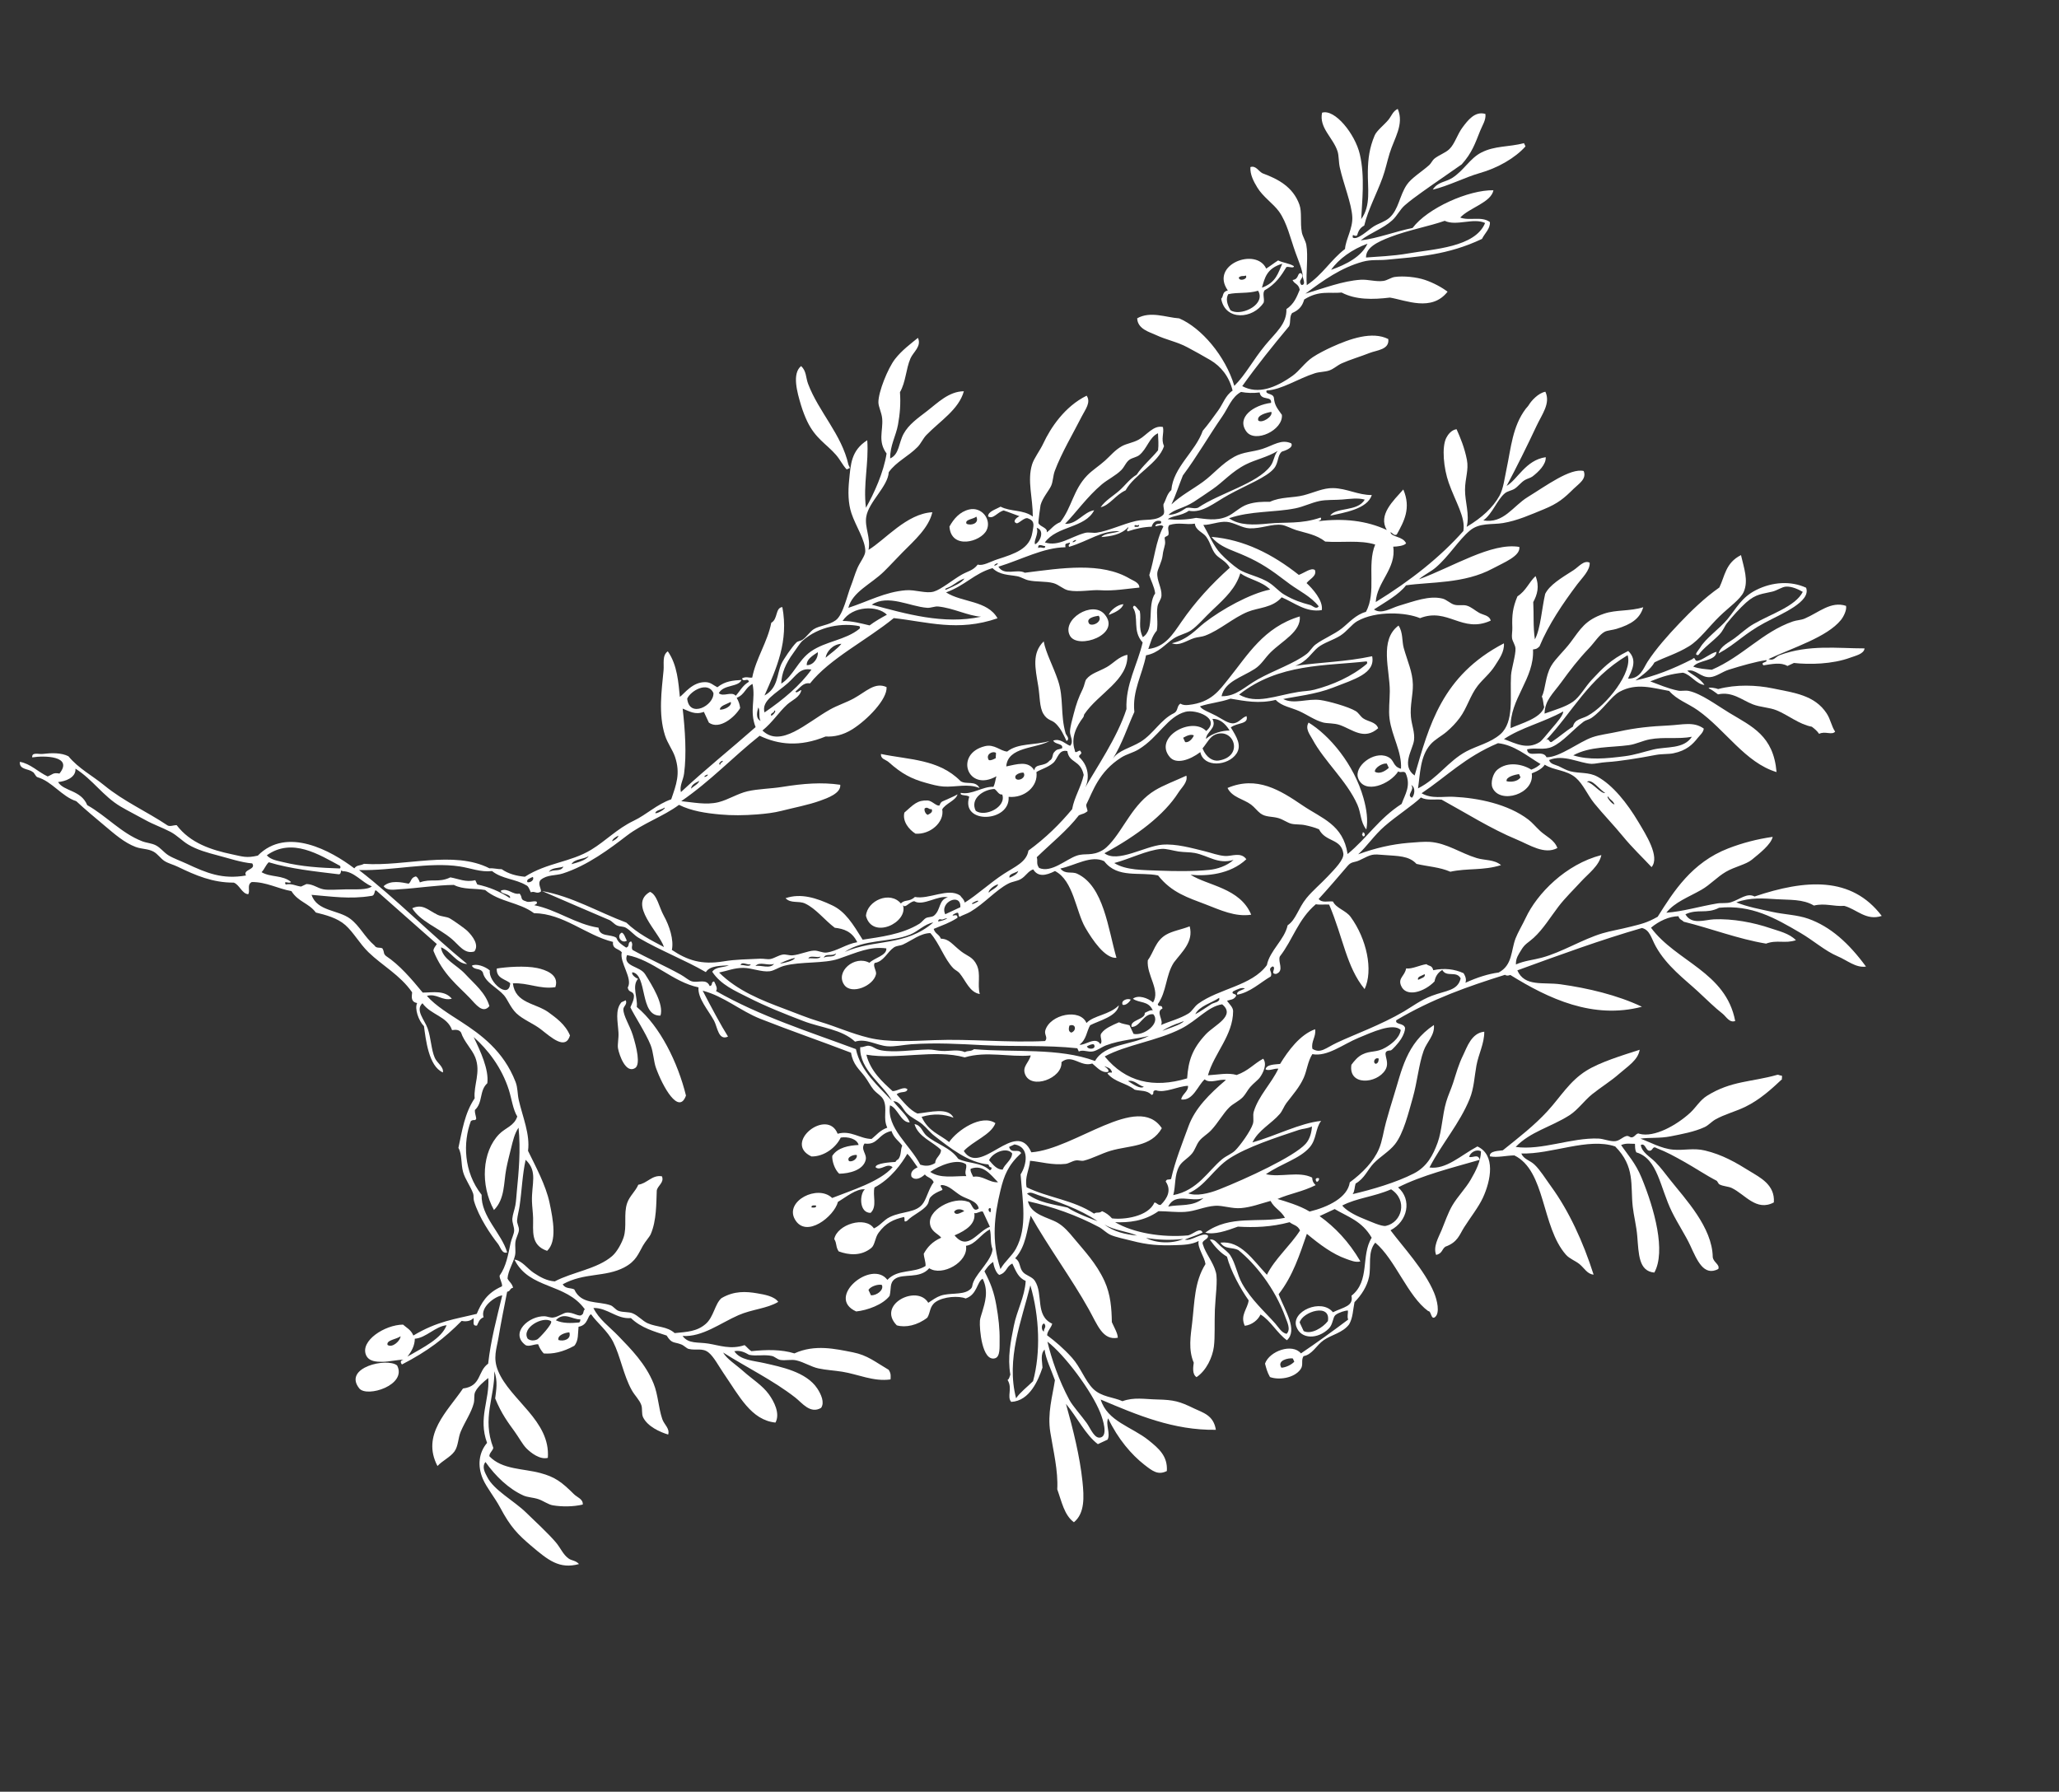 <?xml version="1.0" encoding="UTF-8" standalone="no"?><svg xmlns="http://www.w3.org/2000/svg" xmlns:xlink="http://www.w3.org/1999/xlink" fill="#000000" height="511.8" preserveAspectRatio="xMidYMid meet" version="1" viewBox="18.0 -26.2 588.1 511.8" width="588.1" zoomAndPan="magnify"><rect x="18.0" y="-26.2" width="588.1" height="511.8" fill="#333333" stroke="none"/><g fill="#ffffff" fill-rule="evenodd" id="change1_1"><path d="m328.87 27.729c-1.688-1.332-1.592-4.007-2.038-6.115-0.434-2.047-1.155-4.188-1.359-6.455-0.52-5.782 0.508-12.943-2.378-16.646-1.153 0.802-2.797 2.164-3.396 3.737-0.412 1.079-0.069 2.665-0.34 4.077-0.547 2.848-1.453 4.441-0.34 8.153 0.663 2.213 1.924 5.183 3.058 7.474 0.491 0.994 1.434 1.805 2.038 3.397 1.029 2.714 1.408 5.355 2.718 7.814-0.493 1.474-1.273-0.753-1.698-1.359-1.721-2.453-2.576-7.394-4.077-10.532-1.704-3.562-3.925-6.212-4.076-10.871-0.173-5.283 1.822-10.191 5.436-13.25 4.269 0.329 3.785 9.557 4.076 14.948 0.357 6.647 2.029 9.973 2.376 15.628z" fill="inherit" transform="rotate(65 314.71 235.37)"/><path d="m173.27 16.518h1.02c1.731 3.976 2.281 9.708 1.359 15.288-0.614 3.716-0.446 9.807-1.359 13.929-1.439-2.208-0.379-4.147-0.68-6.455-0.504-3.867-2.909-6.899-3.058-10.531-0.18-4.408 1.914-7.762 2.718-12.231z" fill="inherit" transform="rotate(65 314.71 235.37)"/><path d="m445.73 62.381c0.549-0.096 0.585 0.321 1.019 0.34 1.233 3.755 2.655 8.183 2.718 12.91 0.041 3.072-0.565 6.166-0.34 9.172 0.098 1.298 0.679 2.479 0.68 3.737 0.003 3.223-0.994 6.947-1.698 9.852-0.766 3.155-2.326 5.698-3.058 8.154 1.89-1.93 5.127-4.216 6.795-7.134 1.588-2.78 1.973-5.514 4.076-8.153 3.183-3.993 6.725-6.477 10.871-9.173 2.676-1.74 6.438-4.863 10.871-2.378 0.311 5.684-5.614 6.492-8.833 9.172-0.82 0.683-1.42 1.979-2.378 2.718-0.356 0.275-1.069 0.113-1.358 0.34-2.492 1.953-6.031 4.085-8.833 6.115-2.604 1.887-4.437 3.176-6.795 5.436-1.35 0.894 0.539 1.288-0.34 2.378-0.604 0.642-2.489 0.002-2.378 1.359 2.051 0.606 4.123-0.98 6.115-1.699 2.069-0.746 4.171-1.156 6.455-1.699 6.799-1.614 17.385-5.182 25.14-1.698 1.492 0.453 2.808-1.017 3.737 0 0.22 4.692-4.77 4.438-9.513 4.417-3.09-0.014-6.951 0.588-10.871 0.679-7.716 0.179-15.476-2.781-19.704 2.039-1.054 0.034-1.623-0.416-2.378-0.68-0.517 1.183-1.29 2.107-1.359 3.737 3.233-0.509 6.338-1.563 10.871-1.358 9.805 0.443 22.091 2.562 26.159 8.153-2.259 3.92-6.706 1.78-11.551 0-2.748-1.01-5.704-1.549-8.153-2.378-5.831-1.975-9.995-5.468-17.666-2.718-5.656 5.894-5.621 17.48-9.512 25.14 1.744 0.128 2.812-1.396 4.416-2.038 2.096-0.838 4.988-1.149 7.813-1.699 8.278-1.609 17.96-1.613 27.857-0.34-0.926 1.603-2.808 1.602-4.416 2.378-1.359 0.656-2.588 1.941-4.077 2.378-10.251 3.009-24.131-4.918-31.934 1.359-0.962 2.096-1.417 4.698-2.718 6.455-1.586-0.439-0.214-3.231 0-4.077-1.439-5.915-2.643-11.185-4.757-16.307-2.086-5.057-5.084-9.273-5.775-14.948-0.555-4.56 0.361-11.011 1.02-16.307 2.485 1.648 2.853 5.168 3.737 8.153 0.908 3.067 1.268 6.361 2.038 9.513 0.695 2.842 2.346 5.588 2.718 8.493 0.807 6.289-0.502 12.031 1.698 17.666 4.105-6.309 4.277-15.544 7.814-22.422 0.679-1.32 2.268-2.697 2.718-4.077 0.388-1.188-0.17-2.323 0-3.397 0.126-0.796 0.799-0.703 1.019-1.359 0.285-0.847-0.772-1.835 0-2.378 2.805-3.336 2.251-10.65 0.68-15.627-0.71-2.25-2.076-4.014-2.378-6.455-0.999-8.085 1.846-13.166 3.058-20.724 0.121-0.447 0.598-0.535 0.68-1.02z" fill="inherit" transform="rotate(65 314.71 235.37)"/><path d="m331.93 140.18c-2.677 0.65-4.824-0.623-7.474-0.68-7.412-0.16-15.251 3.338-22.422 3.737-1.421 0.079-3.633 0.695-4.756-1.019 5.903-3.917 16.315-6.699 26.159-5.096 3.29 0.536 6.291 1.456 8.493 3.058z" fill="inherit" transform="rotate(65 314.71 235.37)"/><path d="m332.27 141.54c-0.135-0.66 1.548-0.497 1.02 0.34h-0.68c0.062-0.289-0.133-0.321-0.34-0.34z" fill="inherit" transform="rotate(65 314.71 235.37)"/><path d="m244.28 175.85c1.062 0.976 1.141 2.936 1.019 5.096-1.046-0.859-1.635-3.672-1.019-5.096z" fill="inherit" transform="rotate(65 314.71 235.37)"/><path d="m244.62 181.96c7.342-2.048 5.991 11.268 1.359 11.551-5.215 0.319-6.539-10.106-1.359-11.551zm0.679 5.096c1.132-0.661 0.933-3.806-1.019-3.397-0.294 0.947-1.075 3.872 1.019 3.397z" fill="inherit" transform="rotate(65 314.71 235.37)"/><path d="m416.52 194.53c0.418 0.148 0.697 0.435 0.68 1.019-1.179 0.297-1.167-0.523-0.68-1.019z" fill="inherit" transform="rotate(65 314.71 235.37)"/><path d="m203.17 211.52c-1.482-2.054-2.58-4.434-2.038-7.134 0.729-3.635 5.363-4.658 7.474-2.039 2.35 2.918 0.831 11.581-5.436 9.173zm1.359-4.757c1.094-0.917 1.48-3.414-0.679-3.397 0.325 1.033-0.728 3.445 0.679 3.397z" fill="inherit" transform="rotate(65 314.71 235.37)"/><path d="m244.28 200.99c3.322 0.847 7.412 0.522 11.89 1.02 5.214 0.579 8.999 3.528 14.608 4.417 0.461 0.073 1.994-0.582 2.038 0.679-2.221 0.004-3.84-0.016-5.775 0.679-1.484 0.534-1.781 1.814-4.077 2.039-2.197 0.215-4.948-1.243-7.813-2.039-5.059-1.405-9.258-2.287-10.871-6.795z" fill="inherit" transform="rotate(65 314.71 235.37)"/><path d="m347.55 221.71c0.444 0.617 0.967 2.05 0.339 2.718-1.464-0.025-1.108-2.241-0.339-2.718z" fill="inherit" transform="rotate(65 314.71 235.37)"/><path d="m175.99 230.21v1.019c-1.65 0.556-3.222 0.478-5.096 1.019-3.955 1.144-6.706 3.373-12.23 3.397-1.388 0.007-3.16-0.109-4.756-0.339-3.913-0.564-9.35-1.453-10.192-4.756 1.998-0.794 3.492 0.19 5.436 0.34 8.514 0.656 17.156-2.594 25.819-0.679 0.339-9.92e-4 0.679-9.92e-4 1.019-9.92e-4z" fill="inherit" transform="rotate(65 314.71 235.37)"/><path d="m274.51 235.3c-2.643 2.385-3.116 6.218-4.756 9.172-0.801 1.442-1.843 2.651-3.058 4.077-2.784 3.266-5.271 5.175-9.852 7.134-1.071 0.458-1.726 1.756-3.058 1.02 4.862-6.463 8.276-14.372 16.646-17.326 1.69-1.029 1.49-3.947 4.078-4.077z" fill="inherit" transform="rotate(65 314.71 235.37)"/><path d="m273.49 241.76c1.401 1.203 0.915 4.294 2.038 5.775 3.606 0.934 5.117 6.208 3.058 9.853-1.844 1.209-4.785 1.938-6.794 0.34-0.998-3.379-1.688-4.879-0.34-7.475 0.568-1.092 2.416-1.504 2.718-2.378 0.082-0.238-0.663-0.526-0.68-1.359-0.021-1.057 0.132-3.446 0-4.756zm-0.34 10.192c0.435 0.464 1.604 0.464 2.039 0-0.04-0.867-0.064-1.748-1.019-1.699-0.105 0.801-1.18 0.632-1.02 1.699z" fill="inherit" transform="rotate(65 314.71 235.37)"/><path d="m416.86 329.74c-1.421 4.68-5.269 7.787-7.813 11.551-1.324 1.958-2.364 3.958-3.737 5.775-1.306 1.727-3.35 2.962-4.756 4.756-0.918 1.171-1.222 2.911-2.039 4.077-0.512 0.73-1.538 1.044-2.038 1.698-1.386 1.812-1.753 4.047-3.058 5.775-1.195 0.843-2.32 1.756-2.718 3.397 3.062-0.438 4.718-3.796 6.795-6.455 2.842-3.639 7.216-9.715 12.909-10.531 1.896-0.272 4.487-0.267 5.436 1.358 0.355 3.588-3.6 4.324-5.775 5.436-7.197 3.68-13.685 8.969-20.383 13.25 2.147-0.178 4.625-1.834 7.474-3.058 2.872-1.234 5.803-3.154 8.833-3.737 2.535-0.488 6.412-0.655 8.153 1.698-3.567 5.991-11.23 6.173-19.024 7.475-2.389 0.398-5.404 0.53-7.135 1.358-2.086 1-1.995 2.993-3.397 4.757-0.374 0.472-1.386 0.739-2.038 1.358-1.652 1.568-1.224 2.372-4.076 2.718-2.583 2.74-4.997 5.647-8.833 7.135-1.376 3.833-5.579 4.839-7.135 8.493 3.596-0.061 6.83-1.901 10.192-3.058 5.09-1.752 10.585-3.716 16.646-3.397 3.436 0.181 6.724 1.64 10.191 2.038 1.707 0.196 3.385-0.872 4.756 0.34-1.63 1.835-4.547 4.345-7.474 4.416-1.11 0.027-2.289-0.909-3.397-1.019-1.598-0.158-3.187 0.545-5.096 0.68-4.736 0.334-10.092-1.154-14.608-1.02-3.597 0.107-7.005 1.893-9.852 2.378-0.237 1.04 2.478 2.045 1.698 4.756 1.611 0.994 3.599 1.61 4.417 3.397 0.259 3.77-0.435 6.587-1.699 8.833-0.847 0.286-1.82 0.444-3.058 0.34-0.556 1.029-0.384 2.786-1.358 3.397-4.967 2.642-7.179-4.404-5.096-8.493 0.268-0.525 1.103-1.239 1.358-2.039 0.443-1.386-0.004-3.146 0.34-4.076 0.677-1.828 2.827-2.65 2.378-3.737-0.1-0.692-0.919-0.666-1.019-1.358-9.261 1.728-11.799 11.977-21.403 12.229 1.264-1.905 3.831-2.207 5.775-3.396 1.932-1.183 3.644-2.428 4.756-4.417-0.311-5.639 1.948-12.61 0.34-18.005-0.531-1.783-2.225-3.986-3.397-5.097-2.386-2.259-6.135-2.809-8.492-5.096-1.553-1.505-1.995-3.522-3.397-5.096 0.742-2.537-0.954-4.799 0.679-7.134 1.935 0.104 1.854 2.223 3.058 3.057 3.283 1.703 7.697 3.636 10.532 6.795 0.621 0.692 1.2 2.202 2.038 3.397 1.536 2.19 3.21 3.644 3.397 7.474 0.304 6.199-3.518 10.872-3.058 18.006 1.557-0.142 1.797-1.601 2.718-2.378 4.863 0.033 5.781-4.674 8.493-7.475 0.563-0.582 1.801-0.786 2.378-1.358 1.057-1.048 1.426-2.526 2.378-3.397 1.312-1.199 3.178-1.621 4.417-2.718 2.097-1.856 3.074-4.632 5.775-5.775 1.153-3.305 2.301-5.931 1.358-9.173-0.844-2.903-4.025-4.703-4.756-7.134-0.406-4.216 1.227-7.208 3.058-9.853 1.205-1.741 2.81-4.07 4.756-4.416 0.393 3.719-1.261 7.661-1.359 11.891-0.133 5.723 1.337 12.003-1.358 16.986 2.832-0.585 3.344-3.185 5.096-5.775 1.769-2.616 4.281-4.995 4.756-9.173 0.761-0.372 1.702-0.562 2.379-1.02 1.43-4.118 3.132-7.966 5.774-10.871 0.045-6.396 3.762-11.135 6.795-15.287 2.491-3.411 5.161-4.597 8.833-7.135 1.329-0.195 1.972 0.294 2.717 0.682zm-55.714 79.496c1.671-1.387 2.579-3.536 3.397-5.775-0.072-0.382-0.378-0.529-0.68-0.68-0.854 2.1-4.049 3.254-2.717 6.455zm5.435 1.698c1.042-1.15 1.383-3.488-0.68-3.737-0.441 1.095-0.731 3.528 0.68 3.737zm-2.718 5.436c0.008-0.543-2.222-6.117-3.058-5.775-2.378 1.434-1.883 8.522 1.698 8.153 0.886-0.391 1.346-1.395 1.36-2.378z" fill="inherit" transform="rotate(65 314.71 235.37)"/><path d="m271.46 345.03c0.159 1.881-2.627 2.199-2.718 0.34 0.494-0.525 1.739-0.299 2.718-0.34z" fill="inherit" transform="rotate(65 314.71 235.37)"/><path d="m286.74 352.51c1.291 0.003 1.25 1.327 2.039 1.698 1.736 0.816 5.014 0.3 7.814 0.68 3.644 0.493 8.615 1.501 8.833 3.397 0.351 3.058-5.135 2.547-7.134 2.038-1.115-0.284-2.449-1.393-4.077-2.038-2.966-1.177-6.259-1.782-7.474-4.417-9.77e-4 -0.453-9.77e-4 -0.905-9.77e-4 -1.358z" fill="inherit" transform="rotate(65 314.71 235.37)"/><path d="m274.85 369.15c-1.264 4.285-4.532 6.565-6.115 10.531 5.541 1.835 7.852-3.598 11.891-5.775 2.036-1.098 4.973-2.866 8.493-2.718 3.374 2.96-1.721 5.075-5.096 6.795-2.344 1.194-4.754 3.512-7.134 4.416-2.203 0.837-4.623 0.591-6.115 1.02-2.857 0.819-5.634 3.382-8.493 2.718-1.587 0.11-1.47 1.927-3.058 2.038-0.148-1.372 1.769-3.374 3.397-4.077 2.727 1.791 9.983-1.42 5.775-3.736-1.594 0.631-2.922 3.094-5.436 1.698 0.671-2.463 2.62-7.689 4.756-10.531 1.408-1.873 4.385-5.025 7.135-2.379z" fill="inherit" transform="rotate(65 314.71 235.37)"/><path d="m255.83 385.8c-0.417 2.941-3.476 3.167-6.115 4.416-4.391 2.078-8.228 5.979-12.57 6.455 0.038-3.336 2.38-3.837 4.756-5.775 0.976-0.796 1.56-2.122 2.378-2.718 0.775-0.564 4.415-2.68 5.436-3.058 2.075-0.769 5.067-1.353 6.115 0.68z" fill="inherit" transform="rotate(65 314.71 235.37)"/><path d="m353.67 455.78c6.35-0.307 4.766 11.77 1.359 12.569-7.386 1.737-4.664-10.935-1.359-12.569z" fill="inherit" transform="rotate(65 314.71 235.37)"/><path d="m380.85 132.36c1.297-0.164 2.168 0.097 2.718 0.68 0.029-3.708 0.46-7.014 1.358-9.852-0.208-4.495-4.209-5.823-6.794-8.493-1.229-1.269-2.786-3.556-4.077-5.096-4.896-5.837-9.074-16.808-7.134-27.178 2.546 1.926 3.205 5.576 4.416 8.493 1.211 2.915 2.29 6.072 3.737 8.833 1.809 3.45 3.99 6.672 5.096 10.191 0.654 2.083 0.455 2.956 1.698 4.756 0.794 1.149 1.346 2.317 3.058 3.058 0.044-2.682 0.929-4.986 1.359-7.474 1.038-5.995 0.151-12.741 1.019-18.685 0.339-2.316 1.117-5.073 1.699-8.153 0.55-2.912 0.975-4.611 0.68-8.153-4.612-7.148-9.918-15.368-9.173-26.499 0.288-4.309 1.063-8.583 2.378-12.91 1.798 1.406 2.693 5.424 3.397 8.153 0.55 2.133-0.263 5.229 0 8.153 0.263 2.939 1.455 5.608 1.698 8.493 0.36 4.269-0.042 8.408 1.699 11.891 1.678-4.353 2.4-9.447 3.736-14.269 0.347-1.25 1.179-2.389 1.359-3.737 0.358-2.675-0.589-5.31 1.358-6.795 1.714-15.272 6.413-27.559 20.384-30.575-0.548 4.661-4.753 5.665-7.134 8.493-1.048 2.803-3.097 4.604-3.737 7.814-3.051 2.046-4.393 5.698-6.115 8.833-1.745 3.177-3.749 6.639-4.076 10.872 2.558-2.385 4.641-5.347 6.794-8.154 2.156-2.811 3.762-6.098 6.115-8.493 4.732-4.815 11.243-7.562 19.364-9.172-0.839 2.825-3.926 4.125-6.115 6.115-2.792 2.538-6.949 4.318-10.531 6.794-6.979 4.825-13.221 9.243-16.307 18.005 0.146 4.11-2.369 5.558-2.378 9.512 3.582-0.274 3.755-4.38 4.756-6.794 2.034-4.906 5.564-9.843 9.173-13.589 1.722-1.788 3.479-4.142 6.115-5.096-0.355 3.269-2.453 4.794-2.719 8.153-4.657 6.78-10.523 12.352-15.627 18.685-0.71 0.196-0.97 0.842-2.038 0.68-1.097 2.419-1.111 5.604-0.34 8.493 11.829-2.397 20.486-14.044 34.312-10.532-0.122 1.742-2.264 1.804-3.397 2.378-2.707 1.372-5.248 2.27-8.833 3.737-4.611 1.888-10.243 4.978-16.646 5.436-2.705 0.193-5.011-0.476-6.455 1.359-1.876 11.94-2.977 24.654-4.076 37.37 5.216 0.14 6.123-5.333 8.833-9.512 4.253-6.56 9.617-13.383 15.627-18.345-2.586 14.176-13.293 23.17-24.12 30.236-0.047 0.632-0.224 1.135-0.68 1.359-1.477 11.138-2.556 21.788-1.359 33.633 1.045 0.912 1.521-1.635 3.058-1.359 0.687 0.312 1.594 1.164 2.378 2.378 0.721 1.115 1.844 3.744 1.699 4.077-1.287 2.969 2.634 1.049 4.416 3.737 2.59 3.905-0.313 11.542-5.436 8.153-0.688-1.269-1.317-2.626-1.358-4.077-0.076-2.624 1.289-3.841 1.019-6.795-0.142-1.548-0.593-4.672-2.718-6.115-2.884 1.111-2.874 7.748-3.058 11.89-0.214 4.833 1.192 10.379-1.358 13.929 1.397 2.146 3.526 3.288 5.096 5.096 1.913 2.205 2.988 4.732 4.416 7.474 0.545 1.045 1.548 1.975 2.039 3.058 1.513 3.339 1.591 7.495 4.076 10.532 1.094-6.607 0.729-14.673 2.718-20.384 1.267 2.454 4.159 3.315 5.436 6.115 1.8 3.947 0.798 9.241 1.699 14.608 2.652-3.349 3.101-8.903 6.454-11.55 0.963 0.354 1.416 0.354 2.379 0 0.116 4.307-0.903 7.477-1.02 11.55 1.479-1.677 4.406-5.007 7.134-6.794 1.07-5.353 0.955-11.542-2.718-13.929-0.909-4.479-2.505-8.644-5.096-11.55-1.669-1.873-4.021-3.302-6.115-5.096-1.921-1.647-3.919-3.392-5.775-5.096-5.642-5.179-12.146-9.564-13.589-19.025 2.788 0.968 3.475 3.843 5.436 5.775 2.988 2.944 7.324 5.415 10.871 8.493 3.272 2.839 8.059 6.64 9.853 10.192 1.201 2.379 1.4 5.268 2.378 7.813 0.908 2.366 2.815 4.17 3.058 7.134 0.754 0.718 1.847 1.098 2.378 2.039 1.155-5.557 2.257-12.628 2.038-18.345-0.162-4.237-2.457-7.207-5.096-9.852-2.565-2.573-6.481-4.476-9.512-7.134-1.436-1.259-2.678-2.771-4.077-4.077-2.393-2.232-4.021-3.524-6.115-6.115-1.457-1.804-4.622-4.707-3.397-8.153 3.094 1.417 5.066 4.165 7.814 6.115 2.685 1.906 5.555 3.344 7.813 5.775 5.167 5.561 8.191 12.542 12.909 18.685 2.604-4.085 0.637-9.47 0.34-14.948 4.424-3.742 10.43 0.619 13.929 4.756 1.922 2.272 3.622 5.665 5.436 8.493 1.329 2.073 3.056 3.386 2.718 7.134 0.211 1.262 1.391 1.554 1.02 3.397-2.51-0.177-4.132-2.607-5.775-4.417-1.625-1.79-3.678-3.709-5.096-5.775-1.633-2.378-2.765-5.431-4.417-7.813-1.669-2.408-3.562-4.854-6.114-6.115-1.243 0.921-1.004 2.932 0 3.737 0.75-0.722 0.18-2.764 2.038-2.378-1.237 7.934-2.981 16.843-2.718 24.46 4.88-2.188 9.953 1.594 10.191 7.134 5.735-1.2 14.412-4.028 21.403-3.737 2.291 0.096 6.015 0.853 6.454 2.718 0.277 1.41-2.094 0.171-2.378 1.02-6.346 3.506-17.4 2.303-24.12 5.436 1.506 3.218 5.51 3.775 8.153 5.775 2.178 1.648 3.731 4.066 4.756 6.794 1.755 1.302 3.846 2.27 5.096 4.077 1.42 2.711 0.557 5.745 1.02 8.493 0.417 2.473 2.376 4.696 1.698 7.134 0.797 1.254 2.285 0.984 3.058 2.378 1.558 2.809 0.13 7.059-1.698 8.833-1.606 0.134-2.835-0.109-4.077-0.34-2.725-2.681-2.048-9.571 1.699-10.531-0.896-5.559-1.929-10.981-3.058-16.307-1.044-0.088-1.528-0.737-2.378-1.019-0.317 0.63-0.612 2.601-0.34 3.737 0.242 1.013 2.135 1.743 2.718 3.397 1.462 4.152-0.516 8.511-4.417 8.153-4.604-0.423-4.43-9.938 0.68-11.211-0.039-3.475 0.949-6.085-2.038-6.794-1.574-6.692-9.316-7.217-12.57-12.23-5.532 0.469-8.319 3.684-11.89 6.115v4.756c4.646-2.602 10.013-4.482 16.646-5.096-0.177 1.353-1.512 2.512-2.379 3.397-2.877 2.94-6.874 5.079-11.211 7.134 4.54 4.406 9.205 8.688 12.23 14.608 5.113 0.322 11.584-0.713 12.91 3.397-2.863 1.667-7.188 1.872-9.853 3.737 1.075 1.225 1.688 3.433 1.02 5.436-3.376-0.021-4.008-2.787-6.115-4.077-3.827 0.705-9.76 1.109-13.929 0.34-1.735 1.209-3.956 1.933-6.455 2.378 0.151-1.28 1.925-1.538 3.058-2.039 1.061-0.468 2.424-1.216 3.397-1.359 2.735-0.401 5.961 0.558 8.833 0.34 5.235-0.397 9.91-2.436 14.269-3.737 1.399-0.418 3.193-0.503 4.076-1.698-0.592-1.688-2.93-1.563-4.416-1.699-8.932-0.814-17.722 1.434-23.102 4.077-1.468 1.137-1.76 3.449-4.077 3.737 1.835-5.525 8.421-6.3 13.929-8.153-3.178-3.956-4.706-9.562-7.474-13.929-1.713-0.014-2.22 1.177-3.397 1.699-0.955 5.386-2.865 9.818-5.096 13.929-0.303 3.547-0.665 7.036-2.378 9.172-1.704-8.648 4.047-15.016 5.775-22.422-2.421 0.184-3.651 1.558-6.115 1.699-0.518 3.041-0.703 5.774-1.698 8.493-0.913 2.493-2.919 4.34-3.737 6.455-1.074 2.774-0.98 5.805-2.038 8.493-0.961 2.442-2.246 4.369-3.397 6.795 0.9 5.047-0.656 9.173-2.378 12.569 5.017-3.477 9.678-10.252 12.229-17.326 0.291-1.409-0.78-4.178 1.02-4.077-0.033 2.283-0.207 2.899-0.34 5.436 1.33-1.388 0.037-5.398 1.699-6.455 1.232 0.126 0.379 2.338 1.698 2.378 2.809 0.419 5.764-0.55 8.833 0 2.248 0.403 6.26 3.076 9.512 4.756 3.441 1.776 7.15 3.251 9.513 4.756 2.511 1.599 5.239 4.751 5.775 8.153-1.35 0.836-3.095-0.402-4.077-1.02-4.076-0.127-7.385-2.479-10.531-4.416-5.167-3.181-10.346-5.507-13.589-10.531-1.983-0.621-5.363 0.154-6.795-1.02 0.124 2.259-0.862 4.506-1.698 6.455-1.921 4.479-3.43 7.207-6.455 10.871-1.327 1.608-2.877 3.729-4.076 4.756-0.991 0.851-2.396 1.283-3.397 2.039-5.861 4.418-10.845 9.525-15.288 15.287 3.998 0.836 6.624-3.346 9.173-5.096 1.749-1.201 3.745-1.763 6.115-2.378 4.333-1.126 9.029-2.747 14.608-2.718 4.263 0.022 8.024 1.485 11.551 3.058 1.659 0.039 3.58-0.184 4.756 0.34-1.075 4.246-5.675 3.704-10.871 4.076-9.82 0.703-21.2 2.972-31.255 3.737 3.343 2.772 7.351 4.879 9.173 9.173 1.453-1.039 2.749 0.078 4.416-0.34 1.304-0.327 2.341-1.828 3.737-2.039 4.55-0.688 9.032 4.233 13.249 0.68 0.941 0.758 1.269 2.13 2.378 2.718 2.547-1.37 5.429-2.703 8.833-3.736 3.497-1.062 7.496-0.597 10.531-1.699 3.188-1.157 4.652-4.309 6.795-6.115 0.319-3.524 2.11-5.883 3.737-9.172 2.146-4.341 3.204-5.581 6.794-8.493 2.125-1.724 4.058-4.253 8.153-3.058-4.939 11.027-13.34 18.594-21.742 26.158 6.48 0.914 10.784-4.751 16.307-7.474 3.394-1.673 6.456-3.067 10.192-1.02 0.066 2.817-1.687 3.707-4.417 5.097-4.021 2.045-9.788 3.704-16.307 3.736 1.248 1.471 4.268 1.168 5.436 2.718v3.058c-3.829 2.06-9.642 2.136-14.269 3.397 7.482 1.233 15.272 2.744 22.082 5.096 4.216 1.456 8.523 3.216 9.513 7.135-3.035 1.657-6.832 0.663-10.531 0.339-4.682-2.503-10.357-3.595-15.628-5.096-5.294-1.507-9.003-4.887-12.909-7.474-3.093-0.305-6.604-0.19-9.173-1.02 0.661 1.718 2.746 2.011 4.416 2.718 2.665 2.533 7.104 7.315 5.097 12.23-1.904 0.574-3.316-2.057-6.115-1.698-0.101-0.692-0.681-0.905-1.02-1.359-4.935-1.345-8.604-4.146-12.229-6.794-3.608-2.636-6.183-6.329-10.192-8.493-1.715 1.47-3.405 1.364-6.115 1.358-9.77e-4 2.04 1.685 2.393 1.359 4.756-0.898 0.65-3.119 0.354-4.077 0 0.166 1.42 0.782 2.389 1.359 3.397 3.996-0.188 6.627 0.072 10.191 1.02 3.423 0.909 6.633 1.981 9.513 3.397 1.641 0.807 4.389 1.767 4.076 3.396-0.71 3.707-9.479 0.48-11.55-0.679-0.622-0.349-1.431-1.165-2.039-1.699-1.93-1.693-4.503-4.185-8.493-4.076 0.092 1.89 3.469 3.284 3.058 6.794-1.53 1.366-3.176 5.436-2.718 8.153 0.363 2.155 2.109 2.632 3.058 4.077 0.803 3.496 0.014 6.886-1.698 8.833-7.855 2.785-8.202-10.279-2.039-10.871-0.202-1.452-0.484-2.713-0.339-4.077 0.276-2.607 2.337-5.503 2.038-7.813-0.215-1.656-0.757-1.302-1.699-2.378-2.098-2.398-3.433-7.332-6.114-8.833-2.188-0.19-3.44-1.315-5.436-1.699 0.082 2.866 2.171 5.524 1.358 8.154 4.526 1.298 5.118 9.912 1.359 12.229 1.74 3.8-1.938 7.389-1.359 10.192 0.397 1.924 2.092 2.054 3.737 3.396 1.477 2.819 1.041 7.519 0 10.532-7.332 6.358-11.734-10.311-4.417-11.891-1.612-4.137 1.524-7.498 1.02-11.551-0.935-0.537-2.357-0.587-3.397-1.02-1.193-1.637-2.105-3.557-2.038-6.454-1.244 0.245-2.508 1.656-4.417 1.358-4.562-0.712-4.838-9.602-1.698-12.569 0.541-1.158 3.652 0.255 3.058-2.039-2.154-0.507-3.736 1.885-5.436 3.058-1.75 1.209-4.188 1.857-5.096 3.737-0.243 0.923 1.602-0.243 1.358 0.68-0.066 1.312-0.012 2.503 0.34 3.396 0.291 1.009 1.16 1.08 1.698 2.039 1.062 1.89 0.833 4.903 1.699 7.134 0.104 1.387-0.709 0.182-1.359 0.34-0.651 3.052-0.657 5.438 1.02 8.493 0.868 1.583 2.722 2.382 3.058 3.737 0.904 3.651-0.872 6.658-3.058 8.833-1.621 0.262-2.187-0.531-3.737-0.34-3.437-2.529-2.282-10.887 2.039-11.551 0.031-2.037-0.979-3.483-1.02-5.436-0.088-4.142 2.294-7.506 0.34-10.532-1.01-1.562-3.009-3.097-4.077-5.096-1.481-0.009-1.86 1.084-3.058 1.359 0.514 1.572 0.459 3.299-1.019 3.736-1.297-0.176-1.732-1.212-1.699-2.718-1.613 0.312-3.342 0.509-4.756 1.02 1.809 2.609 4.514 7.263 4.756 12.57 1.869 1.528 5.271 1.523 6.115 4.076-1.382 3.036-6.229 0.619-6.794-1.358-1.253 2.097-0.25 5.862 0 8.493 3.304 2.662 5.763 12.739-0.68 13.249-5.981 0.473-6.37-10.179-1.02-12.23 0.334-5.849 1.558-14.331-0.68-19.364-1.979 0.921-0.299 3.574-2.038 4.417-1.098-0.464 0.556-4.615 1.02-5.775-0.18-0.273-0.354-0.552-0.34-1.02-0.583-1.342-2.173-1.677-3.058-2.718-1.713 0.325-2.839 1.238-5.096 1.02-0.88 3.876 2.134 5.18 0 8.493 1.095 1.853 2.984 0.529 4.416 1.698 2.312 1.888 1.526 5.852 0.34 8.493-1.604 0.676-4.169 0.348-5.436-0.34-1.575-2.408-0.672-5.671 0.34-8.153-1.805-0.336-3.51 1.766-4.077 3.737 1.982 2.374 2.953 6.605 1.359 9.852-7 5.896-10.746-10.011-2.718-9.512 0.633-3.896 3.96-5.1 5.436-8.154-0.39-1.762-1.227-3.076-1.02-5.436-2.994 0.036-4.754-2.269-7.474-2.378-1.438-0.058-2.506 0.948-4.077 1.359-1.261 0.33-2.988 0.372-4.416 0.679-2.579 0.556-4.492 1.612-7.813 0.68-6.443 6.228-12.938 12.95-19.704 19.364-4.458 4.226-10.246 6.693-14.269 11.551 4.956-0.201 11.328-0.553 14.948-1.019-0.016 3.026-3.766 1.574-5.775 1.698-3.444 0.212-7.848 1.571-10.531 0-4.488 6.044-12.612 8.451-16.986 14.608 2.481 2.533 4.372-2.039 7.134-2.378 3.752-0.461 10.038-1.276 12.57 1.019-2.307 5.624-12.165-1.658-14.608 2.039 0.363 0.666 2.015-0.224 2.378-0.68 1.072 2.552 4.91 2.338 7.134 3.736 7.853-3.702 19.368-3.918 28.877-2.038 4.286 4.236-5.032 4.961-10.871 4.417-1.825-0.17-4.346-1.238-6.455-1.359-3.678-0.211-9.724 0.671-12.23 0.68-0.814-0.885-1.494-1.904-2.718-2.378-1.385-0.253-1.17 1.095-2.718 0.679-1.687-2.502-7.531-0.848-9.852-2.718-1.369 0.328-1.916 2.13-3.737 1.02-5.063 6.261-13.302 9.347-16.986 16.986-4.697 2.55-6.959 7.536-11.89 9.853-1.743 2.446-2.708 5.672-5.096 7.474-2.026 4.466-3.464 9.616-5.436 14.608-0.552 1.398-1.012 3.396-2.718 3.736-0.806-2.568 1.17-5.125 2.378-6.794-0.224-1.021-1.306-1.186-1.02-2.718 0.402-0.392 1.201-0.385 2.039-0.34 0.271-3.353 2.446-4.802 2.378-8.493 1.348-1.936 3.211-3.357 3.737-6.115h1.359c2.04-2.716 4.513-4.999 7.474-6.795-0.907-0.993-2.292 2.212-3.057 1.359 0.252-2.239 2.57-2.412 3.057-4.416 1.431-0.376 1.564 0.676 2.718-0.68 0.805-0.555 0.724-1.995 1.359-2.718 0.725-0.159 0.647 0.485 0.68 1.019 3.878-5.294 9.923-8.422 13.589-13.929 2.624 0.888 3.032-2.364 4.756-3.396 1.518 0.08 2.374-0.544 3.737-1.359 0.184-1.203-1.203-0.835-1.019-2.038 1.243-0.224 1.303 0.735 2.378 0.68 3.809-2.758 7.954-6.403 12.23-9.513 1.094-0.796 2.471-1.355 3.058-2.038 1.265-1.472 0.956-4.169 3.397-4.077 0.253-1.046-0.933-0.652-0.68-1.698 1.156-0.023 2.371-0.106 2.718 0.679 11.939-8.444 21.665-19.102 31.935-29.216 6.331 1.461 12.385-1.407 17.666-3.058-4.753 0.063-11.88 4.77-17.666 1.698 0.46-0.723 0.267-1.714 0.68-2.378 0.742-1.195 1.559-1.074 2.718-2.718 2.262-3.209 3.515-7.91 5.436-12.229 0.524-1.181 1.407-2.18 2.038-3.397 1.074-2.075 1.396-4.289 3.058-5.775-0.075-1.094 0.601-1.438 0.34-2.718 5.792-10.062 9.711-21.997 17.665-29.896-3.327-4.607 0.337-11.158 0-16.986-0.633 3.541-2.385 7.861-2.717 12.23-0.1 1.3 0.273 2.822 0 4.077-0.331 1.51-1.754 2.329-1.699 3.736h-1.02c-4.602 7.603-7.919 15.981-12.229 24.121-3.146 5.938-6.239 11.623-8.833 18.345-0.818 2.12-1.329 4.601-2.378 6.455-1.546 2.733-4.696 4.526-5.096 7.813-4.833 1.947-7.632 7.075-11.551 10.871-3.952 3.827-8.269 7.927-12.909 11.551-3.136 2.449-6.377 5.438-10.872 6.115-0.931-1.54 0.318-3.419 0.34-5.096-0.726 1.939-2.294 4.896-1.019 6.794-5.584 3.874-11.099 9.19-16.986 13.25-1.263 0.87-2.805 1.182-4.077 2.038-0.804 0.541-0.94 1.337-1.699 2.038-0.664 0.613-1.764 0.811-2.378 1.359-5.145 4.592-10.519 9.439-15.627 13.929 5.001-7.116 12.227-12.008 18.345-18.006 4.239-1.649 7.52-4.258 10.871-6.794-4.352-0.586-15.41 4.242-15.967-3.058 1.604-1.478 5.114-0.483 7.814-0.68 3.375-0.245 7.53 0.287 9.852 2.038 4.519-2.734 7.47-5.831 9.172-11.891 1.042-3.705 2.309-6.311 3.737-9.852 0.415-1.029 1.138-1.808 1.359-2.718 0.266-1.095-0.025-2.441 0.34-3.737 0.211-0.748 1.044-1.522 1.358-2.378 0.712-1.939 0.676-4.428 1.359-6.115 0.469-1.158 1.677-1.893 2.038-3.058 0.893-2.879 0.152-6.113 1.019-9.172-3.452 0.059-5.121 1.899-6.455 4.076-3.261 1.731-7.221 2.552-9.852 4.756-1.591 1.333-1.63 3.694-3.737 4.417 0.467-4.61 3.708-8.086 7.474-11.211 3.205-2.66 7.288-3.106 12.57-3.737 1.345-4.674 3.418-10.754 2.718-16.646-0.085-0.724-0.636-1.661-0.679-2.378-0.043-0.707 0.548-1.613 0.34-2.378-0.695-2.555-3.541-2.978-3.058-5.775-1.813 2.264-0.619 7.535-3.058 9.173-0.439 1.489 0.867 3.182-0.34 3.396 5.168 0.645 5.333 12.172-1.698 10.872-3.818-2.179-3.627-9.293 1.019-10.532-0.653-1.577 0.687-2.297 0-4.416 2.405-3.257 1.536-9.788 5.096-11.891 0.798-0.108 1.275-0.536 2.378-0.34-0.455-4.016-2.054-8.87-2.718-13.589-0.529-3.762-0.311-7.318-3.057-9.172-1.194-6.054-3.11-11.385-5.436-16.307-2.868-2.001-4.696-5.042-7.474-7.134-4.396-1.019-4.679 2.389-8.154 1.359-1.579 2.09 0.876 3.388 1.359 5.096 0.547 1.934 0.146 4.081 0.339 5.436 3.933 1.214 5.379 6.265 3.058 10.192 6.861 2.618 1.367 15.84-4.756 10.191-0.819 0.22-1.349 2.476-2.038 1.699 1.946-2.627 0.922-6.472 2.378-9.173-0.653-0.819-1.595-1.349-2.378-2.039 0.779 9.463-10.973 8.282-9.173-0.679 0.547-2.723 3.129-3.377 4.077-5.096-0.937-3.915 1.747-7.872 2.378-12.23 0.384 4.41-3.619 11.487 1.359 14.269 0.73-3.007 1.046-6.428 4.417-6.794-1.809-1.093 0.36-2.923-0.68-5.096-0.045-1.313-1.378-1.34-1.698-2.378-0.467-1.075-0.074-1.136 0-2.378-1.139-1.006-1.75 1.406-3.058 1.359 0.23-2.148 2.169-2.587 3.397-3.737-0.679-1.592-2.545-1.08-3.737-1.699-1.235-0.641-2.821-2.019-4.077-3.057-2.323-1.92-3.565-3.128-5.436-5.436-0.622-0.767-1.763-1.478-2.039-2.038-0.979-1.993-0.47-4.019-0.679-6.794-0.154-2.045-1.299-4.426-0.68-6.794 6.71 2.833 6.462 12.155 10.192 18.345 0.13 0.217 0.466 0.275 0.679 0.679 1.389 2.635 3.705 5.737 7.474 6.115 1.337 0.544 0.118-1.467 1.019-1.359 1.092-0.299 0.466 1.12 1.359 1.019 3.941-1.548 7.588 0.332 9.173 3.058-4.571-6.414-9.68-15.233-15.967-21.063-6.486-2.686-10.15-8.195-15.288-12.23-4.279 1.356-6.957-2.178-10.192-1.699-1.237-0.934 1.242-0.997 1.699-1.359 2.522 0.648 3.927 2.414 7.134 2.378-0.524-4.233-7.669-4.787-9.852-8.493-1.938-0.611-3.886-0.394-5.436-0.68-3.526-3.268-7.922-5.667-10.871-9.512-0.823 0.196-0.756 1.283-1.02 2.039-1.143-0.523 0.77-1.991-0.679-2.039-0.991 1.172-0.565 2.295 0.34 3.058-0.871 1.96-1.406 4.256-1.699 6.794-0.753 0.187-0.484-0.648-1.019-0.679 1.108 2.789 0.259 5.619-0.68 8.153-0.669-1.36 0.603-3.692 0.68-5.436-2.407 4.741-1.187 8.965-2.039 14.948-0.753 0.187-0.484-0.648-1.019-0.679-0.128 1.297-0.479 1.315 0.679 1.699-2.589 5.749-2.084 12.631-3.058 19.704 3.231-0.393 2.676-4.572 4.756-6.115 3.238-10.029 6.354-21.132 14.269-26.499 0.903-0.612 2.109-1.983 3.397-1.359-1.14 3.149-2.212 7.214-4.077 10.531-1.133 2.017-2.009 5.785-3.737 8.153-0.901 1.235-2.659 1.778-3.737 3.058-1.441 1.711-2.292 4.263-3.737 6.115-0.703 0.902-1.749 1.501-2.378 2.378-1.457 2.031-2.374 4.379-5.096 5.436-0.834 5.399 1.185 8.976 0.679 14.948 4.584-2.899 7.016-9.732 12.91-10.192-1.218 11.918-7.615 18.657-12.57 26.838 2.458 9.659 2.751 21.482 6.794 29.556-1.097 1.652-0.119 2.916 0.34 4.757 0.737 0.057 0.154-1.205 0.34-1.699 1.726 1.27 1.466 3.607 2.038 5.436 0.966 3.087 2.822 5.866 3.737 9.513 6.802-2.605 3.316-12.273 2.718-20.044-0.183-2.366 0.157-5.124 0-7.474-0.273-4.071-1.759-7.449 1.019-9.853 3.253 1.223 6.167 8.972 6.794 13.929 0.396 3.135-0.228 5.728-1.359 7.814-0.373 8.007-3.561 13.198-8.153 16.985 2.297 9.594 5.758 18.022 7.474 28.197 1.618-2.787 4.075-5.979 4.756-9.512 0.551-2.854 0.08-5.994 0.68-8.833 0.649-3.07 2.162-6.354 3.057-9.513 1.673-5.897 3.536-10.854 6.455-15.287 2.309 0.812 1.899 4.941 1.699 7.134-0.334 3.648-1.35 7.534-2.039 11.211-0.409 2.184-1.156 4.453-2.038 6.795-1.33 3.527-2.688 6.53-4.417 9.512-2.039 3.518-4.372 7.062-7.474 9.513 1.127 5.547 0.403 11.47 1.699 17.326 1.272 5.752 2.979 13.672 2.038 21.062-0.28 2.202-1.614 4.079-1.019 6.455 0.518 1.334 2.468 0.919 3.058 1.359 0.237 1.482-0.981 1.51-1.019 2.718-0.903 0.003-1.94-0.129-2.378 0.34-2.973 2.009-4.486 5.479-7.813 7.134-0.991 3.057-3.358 5.2-5.096 7.813-4.977 7.484-6.902 17.84-11.211 26.499 11.866-6.14 25.221-10.791 37.37-16.646-1.373 2.703-5.45 2.703-7.474 4.756 3.264 1.074 6.357-1.938 9.852-3.058 3.601-1.153 7.271-3.004 11.211-2.378 1.292 2.698-2.135 3.304-4.417 4.076-4.742 1.606-9.401 4.138-16.646 3.737-0.697-0.322-0.941-1.097-1.359-1.698-7.01 3.068-14.045 6.112-21.063 9.172-0.901 0.491 1.248 0.76 0.68 2.039-1.664 5.923-4.728 10.446-7.474 15.287 4.998 0.543 7.029-5.084 10.871-7.134 3.035-1.619 6.379-1.484 9.852-3.058 1.048-0.085 1.042-1.223 1.699-1.698 1.409-0.093 1.324 0.445 2.378 0 3.93-2.412 8.887-3.797 13.929-5.097 1.25-2.713 1.958-5.969 5.096-6.794-0.495 2.789-3.303 3.265-3.737 6.115 3.715-1.088 7.442-3.644 10.872-5.775 5.595-3.479 12.552-7.419 22.082-6.795 1.84 0.121 3.289 0.969 5.096 1.359 4.797 1.034 10.25 1.164 14.269 3.736 4.947-0.085 11.027-0.453 15.967 0.68 5.06 1.16 11.02 2.74 12.23 6.455-3.528 3.664-6.868 1.11-10.192-0.34-1.423-0.621-3.07-1.12-4.416-1.699-4.702-2.022-7.029-5.191-11.551-3.396 3.425 2.637 7.404 4.634 11.211 7.134 1.141 0.749 2.238 1.711 3.397 2.378 0.802 0.462 1.869 0.252 2.718 0.68 0.893 0.45 1.682 1.729 2.718 2.378 1.099 0.689 2.483 1.002 3.397 1.699 1.803 1.376 3.067 3.605 5.096 4.756 1.118-0.015 1.691-0.573 3.058-0.34-0.247 1.039 0.586 0.999 0.339 2.038 3.592 2.623 6.954 5.12 10.872 7.814 2.613 1.797 4.519 3.898 8.493 4.076 9.077 0.406 19.206-7.581 28.536-2.378-0.394 2.244-3.268 3.771-5.096 4.416-1.433 0.506-3.705 0.622-5.775 1.02-2.903 0.558-6.125 1.265-10.871 1.02-2.093-1.305-4.039-2.756-7.134-3.058 6.751 2.987 10.59 8.887 19.704 9.512 0.714 0.532 0.831 1.66 1.698 2.039 5.079-1.741 7.18-7.232 10.531-11.211 2.777-3.297 4.858-4.406 9.513-6.115 1.208-0.444 2.384-1.824 3.737-1.02-0.589 2.796-1.909 5.622-3.397 7.813-0.764 1.125-2.351 1.936-3.397 3.058-1.07 1.148-1.713 2.529-2.718 3.397-3.401 2.939-8.265 4.88-13.249 5.775 0.82 1.645 2.776 1.392 4.076 1.358 4.255-0.107 9.333-4.042 13.929-5.774 3.199-1.206 7.902-3.157 11.211-4.077 2.209-0.614 4.023-0.382 5.775-1.359 1.04-0.579 1.298-1.588 2.718-2.038-0.982 5.707-4.677 7.51-10.531 10.192-4.546 2.082-7.337 3.067-13.589 3.396-3.304 0.174-6.79 1.103-9.513 1.02-4.134-0.126-7.321-2.154-8.833-5.436-7.594-0.672-10.696-5.837-16.646-8.153 0.374 1.555 0.952 3.805 2.039 5.096 0.625 0.744 1.838 0.983 2.718 1.698 2.133 1.735 3.733 4.525 5.775 6.795 1.356 1.508 3.478 2.365 4.416 4.077 0.953 1.736 0.897 4.101 1.698 6.114-10.093 0.463-12.962-9.229-16.985-15.967 1.636-5.101-2.687-5.787-3.397-9.513-5.77-3.516-10.814-7.757-15.968-11.89-0.645 1.886 0.332 7.131 3.397 7.474-0.046 1.405 0.772 1.945 1.359 2.718-0.452 1.459-1.519 0.093-2.378 0 0.536 1.141-0.003 2.526-0.68 3.397 2.428 6.587 3.738 12.359 4.076 20.723-0.883 0.204-1.223-0.136-1.019-1.019-0.783 1.637-1.229 4.044-2.039 5.775-0.688 1.474-1.68 3.482-3.736 3.397-4.371-0.183-5.565-8.425-3.397-13.25 1.274-0.537 2.21-1.413 4.076-1.358-0.838-8.009 0.807-12.757 2.039-19.024-2.199-2.444-4.206-5.081-4.077-9.853-0.71-0.536-2.256-0.235-3.058-0.68-1.653-2.883-4.333-4.672-7.134-6.794-0.99-0.75-1.856-1.92-2.718-2.378-1.005-0.535-2.372-0.43-3.397-1.02-1.023-0.589-2.039-1.665-3.058-2.378-1.143-0.801-2.239-1.355-3.397-2.039-4.858-2.865-10.182-6.009-16.307-8.153 1.002 1.734 2.772 3.085 4.417 4.417 1.488 1.205 3.184 2.599 4.756 3.736 3.285 2.377 7.646 3.95 9.173 8.154-8.129 0.544-16.558-3.932-19.025-10.532-0.888-2.374-0.302-4.879-2.378-6.794-2.254 0.281-5.354-0.695-7.813-1.02-6.737-0.887-13.104 0.575-18.005 2.718 4.499-0.05 10.283-0.049 13.589 2.038 0.937 3.027 4.502 3.425 5.436 6.455 0.643 0.377 1.605 0.434 2.378 0.68 0.637 0.647-0.202 0.614 0 1.698 4.52 4.587 12.248 8.049 20.384 6.115 5.601 2.815 12.334-0.538 18.005 0.34-0.158 1.563-2.207 1.072-3.397 1.359-2.954 0.711-9.111 1.752-13.929 1.019-0.703-0.107-1.393-0.622-2.038-0.68-2.255-0.2-4.674 0.354-6.794 0-2.368-0.395-4.641-1.896-6.794-1.698-3.994-3.027-8.238-5.804-10.871-10.191-3.562-1.266-5.982-4.812-10.532-5.097-2.554-0.159-5.333 1.023-8.153 0.68-1.076 0.17-1.389 1.104-1.699 2.038-4.2-0.44-6.442 3.651-10.532 4.417 0.871 2.775 4.561 1.452 7.134 1.698 2.911 0.278 5.904 1.641 8.493 1.699 1.667 0.037 3.37-1.271 4.756-0.34-3.314 2.984-10.726 0.409-14.269-0.68-2.085 0.754-5.72 0.347-6.794-1.02-1.065 1.46-2.106 0.764-3.397 0-5.921 1.018-10.512 4.501-15.627 6.455-3.3 1.261-6.962 1.457-9.853 2.718-2.851 1.244-5.016 3.908-6.794 6.115-3.366 0.71-4.862 3.291-8.493 3.737-2.243 3.192-5.448 5.423-7.134 9.172 0.045 1.654 2.029 1.368 2.718 2.379-0.799 1.579-3.629 1.127-4.756 2.378-2.501 5.422-6.401 8.929-10.871 12.569-1.058 0.861-1.979 2.028-3.058 2.718-1.143 0.731-2.59 0.875-3.737 1.699-1.476 1.061-2.04 2.742-3.397 4.076-2.447 2.405-5.917 3.921-9.173 5.436-3.187 1.483-6.524 3.07-9.852 4.417-2.859 3.142-8.091 3.912-10.871 7.134-0.434 0.472-1.604 0.208-2.038 0.68-1.288 0.618-2.106 3.2-4.077 2.038 1.701-2.488 4.86-3.52 7.134-5.436 0.102-1.526-0.435-1.87 0.679-3.397-2.875-5.807-6.549 1.777-7.474 5.096-1.526-0.516 0.006-2.048 0.34-3.057 0.825-2.49 1.906-5.021 3.737-6.455 4.429-1.15 7.878-3.848 11.891-5.775 6.534-3.14 11.843-7.828 18.005-11.551 0.652-0.479 0.615-1.65 1.019-2.378 6.283-1.363 10.579-5.949 14.269-10.871 1.807-2.41 2.714-3.206 3.397-6.455-4.13-11.084 7.633-19.59 14.948-23.441-0.618-1.159 0.046-1.632 0-3.058 5.727-10.353 7.269-24.892 16.307-31.934 0.432-1.153 1.206-1.965 1.698-3.058 2.072-1.213 3.544-3.024 4.756-5.096-0.987-7.502 1.766-13.504 1.019-20.384-0.537-4.947-2.326-9.243-2.378-14.608-0.039-3.98-1.476-8.028-1.019-12.229-3.184-3.064-5.494-5.537-10.532-6.115-2.077-0.238-4.4 0.312-6.794 0-6.354-0.828-12.049-4.583-16.986-7.475-1.649-0.966-4.067-1.4-4.417-3.396 4.72-0.846 9.537 1.09 13.25 2.378-0.281-1.565-2.414-5.136-0.68-8.493 0.669-1.297 1.679-1.543 2.718-2.378-0.691-2.843 0.177-4.955 1.02-7.135 1.548 1.694-1.044 5.141 0.679 7.475 1.6-0.666 0.966-3.564 2.718-4.077-0.7-1.678-1.819-2.937-2.038-5.096-1.298-0.279-0.4 1.638-1.699 1.358-0.078-1.323 0.73-1.761 1.019-2.718-4.524-3.289-7.363-8.264-11.89-11.551-0.128-2.204-3.434-2.815-2.718-4.756 9.56 2.444 15.139 8.868 20.723 15.288-0.268-4.469-4.03-5.722-6.115-8.153-0.972-1.134-3.164-4.872-3.737-6.455-0.239-0.66 0.141-1.25 0-2.038-0.248-1.385-1.195-2.844-1.359-4.077-0.271-2.039 0.813-4.39 0.34-6.795-0.519-2.629-5.238-6.087-7.134-8.153-0.904-0.984-2.412-2.252-3.737-3.736-1.238-1.388-2.25-3.522-3.397-4.077-2.893-1.398-7.611-0.558-11.551-1.019-3.012-0.353-6.009-1.713-8.833-3.397-3.849-2.296-7.441-4.042-8.153-9.512 6.23 2.376 10.826 6.387 17.326 8.493-2.683-3.772-7.002-8.851-11.551-11.89-4.237 0.85-6.254-1.834-9.512-3.058-1.646-0.619-3.551-0.46-4.756-1.019-2.7-1.252-7.657-6.564-9.172-9.513-1.427-2.775-2.082-5.973-2.718-8.493 2.671 0.028 3.082 2.921 4.416 4.417 2.221 2.488 5.525 4.023 7.474 6.794 3.143 1.205 5.617 2.632 8.153 4.417 2.7 1.9 4.458 4.631 7.814 6.115 0.071-2.851-2.979-4.038-4.756-6.455-1.804-2.453-2.314-5.508-3.058-8.833-0.821-3.672-2.468-7.981-0.679-11.891 4.113 3.501 4.812 9.715 6.794 14.948 0.5 1.319 1.559 2.468 2.038 3.737 1.337 3.535 1.234 7.321 3.058 10.531 3.605 1.922 5.223 8.773 8.833 11.211 2.596 1.753 5.937 1.309 8.833 3.397-0.593-5.535-4.789-14.25-2.039-21.063 3.577 2.795 5.084 7.908 6.794 12.57 0.867 2.362 1.872 4.725 2.718 7.134 1.727 4.914 1.417 10.528 5.096 13.589 0.741-6.206 0.313-11.396 2.378-16.986 0.958-2.593 3.394-4.82 3.737-7.134 0.319-2.148-0.751-6.182-1.019-9.172-0.18-2.009 0.343-3.491-0.679-5.436 1.073-1.173 0.748-3.621 1.019-5.775 0.653-5.182 1.188-9.605-2.718-12.23-1.538-1.033-2.539-2.173-4.077-0.68-1.104 0.69 0.374 3.437-0.34 3.737-0.813 0.773-1.383-0.613-1.359-1.698-1.114 1.151-2.307 2.223-3.397 3.397-0.356 1.899 1.123 3.765-0.339 4.756-1.276-0.536-0.899-2.725-1.02-4.417 2.574-1.956 3.476-5.583 6.455-7.134-4.843-2.288-9.968-2.831-13.589-6.115-1.395-1.265-2.62-3.698-4.077-5.436-3.103-3.7-6.99-9.939-7.134-16.986 2.294-0.367 3.426 2.047 4.756 3.737 3.254 4.133 7.035 9.701 10.871 13.589 1.07 1.084 2.499 1.697 3.397 2.718 0.975 1.107 2.075 3.696 3.737 5.096 0.095 0.08 4.099 2.692 4.417 2.718 1.132 0.091 2.319-1.931 3.397-1.02-0.312-1.613-1.117-2.733-1.02-4.756-2.38-4.723-6.77-7.205-8.833-12.57-0.747-1.941-1.019-4.226-1.699-6.455-0.618-2.028-1.55-3.849-1.699-6.115-0.104-1.592 0.462-3.205 0.34-5.096-0.168-2.602-2.053-5.628-0.34-7.813 1.903 0.476 2.778 1.978 5.096 2.038 3.775 3.585 3.69 11.031 6.795 15.288-0.053 3.152 1.955 5.916 1.359 8.493-1.187-2.017-1.377-4.506-2.039-6.794-0.619-2.14-1.826-4.198-2.038-6.455-1.558-2.52-2.402-5.752-3.737-8.493-1.316-0.835-2.896-1.407-4.417-2.039-0.031 2.74 2.666 4.601 3.397 7.474 0.225 0.885-0.153 2.117 0 3.058 0.204 1.25 1.237 2.15 1.699 3.397 0.788 2.13 0.786 4.677 1.359 6.795 1.429 5.284 4.171 9.995 5.775 14.268 1.607-2.988-0.861-6.24 0-9.172 3.553 4.527-0.507 11.52 2.378 16.646 2.817-3.06 1.636-7.26 2.378-11.551 0.177-1.022 1.046-2.022 1.359-3.058 0.98-3.243 0.888-7.766 1.699-11.55 0.574-2.677 2.579-5.161 1.699-7.814-0.459-0.899-1.904-0.813-2.718-1.359-0.887-1.264-2.227-2.076-2.718-3.737-5.691-3.255-7.021-10.871-11.551-15.288-1.033-2.288-2.265-4.384-3.397-6.455-1.11-2.03-2.984-3.617-3.397-6.115-4.121-0.841-7.731 0.136-10.532 2.038-2.084 1.416-4.391 3.133-6.115 4.417-2.723 2.027-4.392 4.509-7.134 6.794-1.357 1.131-3.638 3.931-6.455 2.718-0.332-4.358 3.266-7.559 5.096-10.871 5.152-4.609 15.281-7.406 24.121-6.115-1.5-4.239-4.403-7.894-6.795-12.909-2.068-4.339-2.866-8.13-6.794-9.852-0.4-2.658-1.949-4.166-3.397-5.775-1.788-0.429-2.015 0.704-3.397 0.679 0.663-1.884-1.503-2.063-0.68-3.058 1.874-0.401 1.073 1.872 3.058 1.359 0.558-1.264-1.391-1.104-2.038-1.359-1.942-0.766-3.854-0.717-7.134-1.019-4.188-0.385-8.773-1.404-12.57-0.679-2.734 0.521-5.729 2.387-8.833 2.718-1.986 0.211-4.226 0.352-6.115-0.68 0.176-1.636 2.034-1.59 3.058-2.378 3.276-3.25 7.14-6.272 12.57-5.775 2.294 0.21 4.667 1.996 7.474 2.718 1.146 0.295 2.596 0.049 3.737 0.34 3.161 0.806 7.28 3.558 10.532 4.756-0.843-5.498-3.588-9.094-4.756-14.268-2.418-1.334-4.332-4.529-7.474-5.775-3.557-1.412-9.469-1.659-14.269-2.718-1.534-0.338-3.117-1.19-4.417-1.359-4.099-0.516-8.355 2.003-11.891-0.664 0.526-3.796 9.516-5.962 15.288-4.756 6.555 1.369 12.725 5.267 16.986 7.474-2.296-4.209-7.229-5.369-11.55-7.474-3.251-1.583-5.896-3.238-8.493-6.115-0.992-1.099-1.572-3.748-2.378-5.436-0.588-1.232-1.712-2.209-1.699-3.737 4.797 0.155 7.147 4.421 10.532 7.474 1.91 1.723 3.736 3.057 5.436 4.756 3.546 3.545 6.479 7.573 10.192 10.531 0.065 1.52 0.869 2.302 1.699 3.058 0.063 0.959-1.337 0.852 0 1.359 1.39-0.741-0.139-5.07-0.34-6.794-0.195-1.67 0.149-3.469-0.34-5.096-1.022-3.403-4.522-5.25-6.455-8.493-1.201-2.016-1.537-5.331-2.378-8.154-0.197-0.662-0.862-1.435-1.019-2.038-0.443-1.705-0.156-3.529-0.679-5.096-0.685-2.049-2.855-3.805-4.077-6.115-1.065-2.014-2.788-5.131-0.68-7.474 1.63 0.522 2.561 2.146 3.737 3.397 2.61 2.775 4.75 4.797 6.455 8.833 0.79 4.277 1.432 8.539 2.378 13.589 0.378 2.017 0.802 4.206 1.359 6.115 0.514 1.762 1.814 3.234 2.378 5.096 1.023 3.375 0.556 6.937 1.359 10.531 1.522-4.48 1.888-10.116 3.058-14.948-3.347-6.241-3.113-19.156 0-25.479 2.892 2.091 1.612 8.354 3.058 11.891 2.022-1.941 2.157-5.771 4.756-7.134 1.79 0.701 2.272 2.71 3.397 4.077 0.081 10.875-3.172 18.891-6.115 27.178-0.778 2.191-1.957 3.951-2.378 6.455-1.06 6.298 0.052 12.431 1.359 18.685 0.836-5.599 1.199-11.188 3.058-15.967 0.78-2.005 2.43-3.699 3.058-5.775 0.315-1.043 0.033-2.386 0.34-3.397 0.739-2.434 2.669-5.65 4.417-7.474 1.716-1.791 3.944-3.47 5.775-4.417 3.334 6.562-2.77 11.746-5.436 15.627-1.567 4.774-3.537 9.146-7.134 11.89-1.131 3.285-3.35 5.483-2.718 10.532 1.22 1.044 2.16 2.37 2.039 4.756 0.605 1.207 2.219 1.405 3.058 2.378 3.112 6.626 6.329 13.149 9.852 19.364 4.084-3.047 4.48-8.384 3.397-14.269-0.436-2.368-1.951-4.745-2.378-7.474-0.278-1.779-0.354-4.338-0.34-6.115 0.049-5.793 0.736-12.465 4.756-15.627 2.934 0.915 1.48 4.36 1.359 6.455-0.159 2.744-0.654 6.016-0.68 8.493-0.015 1.489 0.466 2.729 0.34 4.077-0.128 1.36-0.846 2.73-1.019 4.077-0.656 5.102 0.269 10.57-1.359 14.608 0.871 0.958 1.377-1.321 2.718-1.019 2.142 0.752 3.051 0.417 5.436 0 4.115 1.483 4.168 10.418 0 11.211-4.865 0.925-5.962-5.047-4.417-9.852-1.848-1.14-1.599 2.375-4.077 1.698-0.578 1.801-1.383 3.373-2.378 4.756 0.2 3.078 2.468 5.063 4.077 7.814 3.395 5.805 7.315 11.348 10.531 17.326 2.018 2.173 4.209 4.17 6.115 6.455-1.175-3.497-1.339-7.256-2.039-10.872-0.726-3.75-2.431-6.976-2.718-11.211-0.194-2.873 1.002-5.292 1.359-8.153 0.424-3.393-0.322-6.097 2.039-8.153 1.576-0.173 1.078 3.006 1.019 3.397 0.341 1.628 2.471 2.148 3.397 4.077 1.429 2.975 0.956 8.931 1.359 14.948 0.328 4.888 1.652 8.988-0.68 12.23 0.479 2.596-0.811 4.97-0.339 6.455 1.291-2.219 2.377-4.644 3.057-7.474 1.366-2.297 3.264-4.671 3.397-8.153 0.083-2.164-0.951-4.447-0.68-6.794 0.272-2.353 1.153-4.274 2.039-6.115-0.022-3.41 1.801-6.395 2.378-9.512 0.569-3.076 0.438-5.912 1.699-8.493 1.711-3.502 4.899-5.686 6.455-9.173 3.163 2.801 1.163 9.519 0.339 13.25-1.616-2.467 2.368-7.553 0-10.871-1.328 1.542-1.964 3.72-2.718 5.775-0.717 1.956-1.935 4.173-2.378 6.115-0.56 2.451-0.444 4.776-1.019 7.134-1.456 5.962-4.773 11.871-5.436 18.345 3.144-1.766 4.757-5.62 6.115-9.512 1.668-4.78 4.138-8.358 4.756-14.269 0.725-0.159 0.647 0.485 0.679 1.019 2.213-6.846 5.608-12.511 10.532-16.646-5.008 0.459-6.767-5.223-8.493-9.172 5.814 0.187 8.341 3.662 10.871 7.134 0.053 0.958-0.96 0.852-1.359 1.359 1.469 0.329 2.477-2.727 4.756-2.718 0.445 0.778-0.243 2.77-0.68 3.737 6.05 1.764 7.144 8.484 12.23 11.211-1.35-11.673-3.867-22.179-7.814-31.255-3.244-2.264-8.515-1.47-14.269-2.038-4.377-0.433-10.031-2.443-11.89-4.756-0.632-0.786-1.471-2.302-1.02-3.737 2.651 0.043 5.772 0.168 9.173 1.019 2.857 0.715 4.553 2.684 7.474 4.077 3.219 1.535 7.026 1.751 9.852 4.077-0.536-5.159-1.825-9.096-4.077-12.23-1.35-1.879-3.986-3.487-6.115-5.096-4.815-3.64-10.28-6.625-13.25-12.23-0.299-0.565-0.279-0.763-0.679-1.359-0.683-1.016-1.887-3.763-1.359-5.775 3.658 0.019 5.386 3.553 7.813 6.455 3.872 4.627 8.23 10.069 11.891 14.948-0.312-3.542-4.4-8.054-2.718-13.589 1.939 0.75 2.935 3.653 3.397 5.775 0.142 0.65-0.08 1.622 0 2.378 0.142 1.35 0.869 2.543 1.019 3.737 0.123 0.977-0.264 2.059 0 3.058 0.746 2.816 3.759 5.57 4.417 8.833 3.365-4.8-0.123-9.39-0.679-14.269-0.695-6.098-2.436-14.56 0-17.666 2.47 0.122 2.7 2.806 3.397 4.756 1.258 3.519 1.917 5.737 1.699 10.192-0.194 3.96-0.226 8.179-1.359 12.23-0.87 3.11-2.994 5.973-2.038 9.512 1.096 4.061 4.114 8.498 5.436 13.25 0.512 1.84 0.438 3.801 1.019 5.775 0.881-10.33-0.835-23.257 3.737-29.896 2.525 0.761 2.169 5.927 2.378 9.512 0.539 9.228-4.114 17.779-6.115 24.46 1.552 2.978 1.811 7.249 2.378 11.211 2.25-1.312 1.725-4.651 2.039-6.794 0.69-4.719 0.979-9.197 3.397-12.23 0.791-0.992 2.282-1.456 3.058-2.378 0.752-0.894 0.989-2.229 1.699-3.058 0.891-1.039 2.242-1.543 3.397-2.378 1.046-0.756 1.843-2.344 3.397-2.038-0.07 8.989-8.661 9.458-9.172 18.005-3.124 2.787-7.316 10.408-6.794 16.646 0.15 1.804 1.408 3.841 1.698 6.115 0.305 2.384-0.158 4.987 0.34 7.134 0.515 2.222 2.387 4.533 2.039 8.154 2.164-7.123 5.057-13.515 6.794-21.063 4.898 1.187 3.797 7.494 3.397 13.929-0.33 5.316-2.265 10.82-3.057 14.269 2.755-2.12 2.733-6.385 4.756-9.513 1.254-1.938 5.066-6.431 7.134-7.813 0.781-0.522 1.891-0.565 2.718-1.019 1.492-0.82 2.441-2.923 4.417-2.718 1.51 5.145-2.772 6.795-5.436 9.512-1.297 1.324-1.885 3.092-2.718 4.077-1.579 1.866-3.871 3.124-5.775 4.756-1.961 1.681-3.402 3.982-5.775 4.756-0.959 4.816-3.423 8.127-5.775 11.551-0.308 3.203-1.324 5.697-1.699 8.833 1.162-0.097 2.569-1.665 4.417-3.058 1.547-1.166 3.681-2.257 4.077-3.737 0.395-1.477-0.538-2.722-0.339-4.077 2.437 0.411 0.526 3.081 1.019 5.436 3.252-0.367 6.011-0.709 7.474 1.699 2.208 3.633-0.23 10.224-4.756 9.173 0.817 3.834 0.25 7.76-2.378 8.493-7.117 1.986-8.032-10.605-2.378-12.57-1.493-5.381-6.925 0.027-7.474 3.057-0.958 5.282 3.329 9.967 4.077 16.647 0.209 1.872-0.224 3.628 0 5.436 0.94 7.614 5.477 11.617 7.813 14.608 0.343 0.563 1.443 0.369 2.039 0.68 0.281 1.385 0.052 1.17 0 2.718 2.489 4.758 3.906 10.589 5.775 15.967 1.132 0.113 1.507 0.984 3.057 0.679 2.842-2.506 1.006-8.036 1.359-11.211 0.295-2.656 2.054-3.771 1.699-7.474-0.072-0.754-0.424-1.75-0.679-2.378-2.323-5.715-7.736-11.071-8.493-18.345-0.296-2.841-0.03-5.91 0-9.852 1.868 0.356 2.482 2.648 3.397 4.077 4.118 6.431 6.169 15.998 6.794 26.499 4.176-2.152 3.05-11.347 4.756-15.967 1.385-3.75 4.375-7.16 6.794-10.192 1.285-1.61 2.798-3.022 3.737-4.756 0.899-1.661 0.774-4.603 3.397-5.096 1.998 6.051-0.403 12.432-2.718 16.307 4.867-3.065 9.368-11.233 17.665-10.871-1.308 4.449-4.942 7.435-8.153 10.532-3.811 3.675-7.109 7.404-13.249 8.833-3.213 4.261-4.056 10.893-10.192 12.23-3.22 2.622-2.4 7.961-3.397 12.23 2.26-0.571 1.991-2.56 3.397-3.737 6.399-5.361 17.937-1.342 26.499 0-1.158 3.058-7.585 4.054-11.551 4.416-5.414 0.495-13.634-2.638-18.345 1.02 0.115 2.946-0.5 5.162-3.058 5.436-0.177 1.575 0.884 2.718 1.019 4.416 0.099 1.24-0.393 2.386-0.34 3.737 0.157 3.975 2.267 8.609 2.718 13.249 0.111 1.138-0.082 2.221 0 3.397-0.73 0.379-1.631-1.107-1.359 1.359 0.477 1.09 0.02-1.518 1.359-0.68 0.371 2.864 0.108 4.48 0 7.474 1.568 0.209 1.955-0.763 3.397-0.68 1.111-2.185 2.772-2.19 5.775-3.736 1.89-0.974 2.823-2.395 5.435-2.378 2.875 0.017 4.984 2.223 7.814 2.718-1.656 2.437-5.079 2.001-7.814 2.718-0.741 0.194-1.367 0.786-2.038 1.019-3.514 1.221-8.076 0.575-11.89 1.699-1.166 2.64-0.328 5.608-0.34 8.493-0.003 0.866-0.503 1.757-0.34 2.718 0.382 2.248 2.426 4.277 1.699 6.794 0.451 0.908 2.272 0.446 3.058 1.02 2.763 2.086 2.44 8.843-1.019 9.513-4.551 0.881-6.598-6.312-2.718-9.173-0.695-1.91 0.236-5.445-1.698-6.115-2.542 4.02-2.461 7.915-3.058 13.589-0.467 4.44-3.89 10.039-4.756 14.948-0.299 1.694 0.074 3.137-0.339 4.416-0.713 2.208-3.05 4.266-4.077 6.455-1.083 2.312-1.139 4.468-1.698 6.795 6.954-2.551 12.381-7.71 17.326-12.57 2.527-2.483 5.165-4.876 7.474-7.474 3.5-3.938 6.835-6.677 10.191-10.871 3.502-4.376 6.013-10.731 8.493-16.647 3.954-9.428 9.695-18.939 13.589-28.536-0.488-1.265-1.743-0.505-2.718-1.359-3.6-3.157-1.597-11.721 3.058-11.551-1.123-2.796 0.696-6.941-0.679-10.531 2.697 1.829 1.551 7.139 1.698 9.852 1.217 1.727 3.239 2.649 3.737 5.096 0.945-1.141-0.334-5.209 2.378-5.436-0.317-1.155-2.333-0.611-2.718-1.699-0.786-1.365-0.743-3.56-0.68-5.775 0.819-0.652 1.349-1.595 2.038-2.378h2.718c1.841-2.328 0.599-8.451-2.718-7.474-1.423 2.453 1.772 5.011 0.68 7.134-2.078-0.3-0.217-4.539-2.038-5.096 0.003-0.902-0.129-1.94 0.34-2.378-3.138-0.08-3.462 2.654-5.436 3.737-0.44-1.877 1.614-3.99 3.396-4.756-2.223-3.473-7.872-1.575-11.55-3.737-1.335-2.492-4.086-4.271-4.417-7.813-0.199-2.138 0.512-4.54 0.68-7.134 4.495 0.827 5.628 5.017 7.474 8.493 2.326 3.676 6.672 5.332 8.833 9.172 1.047 0.254 0.414-1.171 1.698-0.679-0.085 2.237 3.311 0.993 4.077 2.378 0.056-2.56 0.662-5.725 0.34-8.493-0.154-1.322-1.083-2.321-1.359-3.737-1.414-7.258 1.84-15.995-1.698-22.422-3.459-2.543-4.404-7.6-7.813-10.192-0.428-2.83-3.102-4.756-4.757-8.153-1.162-2.387-1.964-5.42-3.057-8.153-1.016-2.538-2.35-6.29-4.077-6.795-4.197-1.226-4.966 3.245-9.173 3.397-0.993 0.864-1.933 2.029-2.718 3.058-0.854 1.119-1.255 2.383-2.038 3.397-0.708 0.917-2.131 1.642-3.058 2.718-1.288 1.495-1.723 3.194-3.397 4.077-1.021 0.539-2.321 0.778-3.397 1.359-2.347 1.269-4.152 4.046-7.134 4.077 0.324-9.125 6.94-13.365 13.589-17.326 5.668-3.376 9.831-8.202 18.006-5.775-1.802-7.031-5.387-12.279-6.455-20.044-2.06-2.017-3.483-4.669-7.474-4.756-0.918 0.102-0.609 1.429-1.359 1.699 2.372 3.704 1.954 11.602-3.058 11.211-3.597-0.281-5.284-7.383-2.038-10.192 1.803-1.56 3.03-0.042 4.756-2.039-4.241-2.306-9.504-1.562-14.268-3.058-2.427-0.762-4.771-2.278-7.134-3.397-5.545-2.624-14.552-3.383-15.967-10.192 2.356-0.372 4.422 1.03 6.455 1.359 4.056 0.657 7.246 0.593 10.531 2.039 2.735 1.203 5.056 3.305 8.153 4.416 2.206 0.792 4.532 0.821 6.455 2.039 2.245 1.421 4.954 6.481 9.172 4.077-11.11-9.727-22.583-19.09-23.441-39.068 2.317 0.874 3.549 3.217 4.756 5.096 1.39 2.166 1.961 4.64 3.057 6.795 1.595 3.135 4.479 5.47 6.115 8.493 0.917 1.692 1.5 3.217 2.039 5.096 0.505 1.765 0.553 3.983 1.358 5.775 1.859 4.134 6.374 6.177 9.853 8.493-0.157-6.203-3.421-11.087-3.737-16.986-0.184-3.428 0.703-7.299-0.34-10.871-1.507-5.164-8.725-7.039-13.929-9.852-1.733-0.938-4.755-3.745-6.455-4.417-0.924-0.365-2.128-0.082-3.058-0.34-0.78-0.216-1.809-0.977-2.718-1.359-3.285-1.382-5.132-2.519-7.474-5.096-0.42-2.977-2.22-4.574-3.058-7.134 3.204 0.193 5.001 1.793 6.455 3.737 3.32 1.323 6.273 3.012 9.852 4.077-2.084-2.787-7.168-5.514-10.532-8.153-1.762-2.178-2.173-5.974-2.718-10.192-0.216-1.676-1.443-3.936 0-5.096 2.039 0.762 3.044 3.84 4.077 5.775 3.225 6.043 6.971 12.331 11.55 17.326 0.305 0.995 0.305 1.044 0 2.039 7.815 3.169 9.947 12.022 17.666 15.288 0.058-3.398 1.078-8.928-1.358-11.211-1.095-0.151-1.841-0.651-3.058-0.68-1.41-1.853-4.817-3.278-6.794-6.115-1.374-1.971-2.279-5.081-3.737-7.814-2.25-4.216-4.039-6.428-3.397-12.23 0.397-3.594 2.508-6.85 3.058-10.871 2.611 2.3 2.954 5.253 2.378 9.512-0.148 1.096-0.708 2.557-0.68 3.397 0.061 1.766 1.517 3.904 2.378 6.115 1.622 4.163 3.337 7.425 5.435 11.211 1.949 3.517 2.703 6.496 6.115 8.154 0.291-3.226 0.808-6.297 0.34-8.833-0.44-2.389-2.377-4.912-3.397-7.474-1.59-3.993-2.946-7.153-3.058-12.91 3.632-1.43 5.594 1.617 7.135 3.397 1.564-3.239-0.868-5.252-2.038-7.134-2.332-3.751-4.376-8.459-6.115-12.91-1.75-4.477-3.513-9.477-4.417-14.608-2.281-2.815-5.633-4.559-5.775-9.512 3.666 0.784 7.534 1.094 9.852 3.737 1.524 1.738 2.16 5.604 3.397 9.172 1.398 4.037 3.682 8.072 4.076 11.551 0.469 4.125-0.098 7.393 0 10.871 1.331 1.839 1.829 4.513 2.378 7.134 1.249-5.576 1.576-10.975 1.359-17.326-0.459-1.159 0.743-0.268 1.02-1.019 0.523-1.429-0.392-4.278 0-6.115 2.397 1.298-0.106 5.543 1.019 7.814 1.279-1.212 2.12-2.862 3.058-4.417 0.287-9.699-3.672-17.63-2.718-26.838 0.115-1.116 0.643-2.233 0.68-3.397 0.14-4.383-1.429-8.905 1.698-12.23 1.122 0.229 2.486 1.875 3.058 3.058 2.744 5.685 1.365 15.568 1.359 23.441 1.225-1.151 0.23-2.089 0.339-3.397 0.738-8.839 5.256-15.816 8.493-22.762 1.365 0.798 0.806 3.206 0.68 4.756-0.446 5.51-3.157 11.562-5.436 15.288v2.038c-1.823 1.235-2.355 3.76-3.058 6.115-1.337 0.544-0.118-1.467-1.019-1.359-0.904 3.141-1.522 7.015-2.039 10.871-0.26 1.945 0.31 4.116-0.34 5.775-0.983 2.517-3.916 2.665-4.416 5.096 1.095-0.384 3.456-2.428 5.775-2.718-1.249 2.036-4.306 2.262-5.775 4.077-1.149 3.321-1.488 5.634-1.698 9.513 1.651-1.667 4.044-3.732 5.775-6.115 0.562-0.773 0.689-1.833 1.358-2.718 2.199-2.905 7.049-5.475 10.531-7.813 6.328-4.25 11.251-8.69 21.063-5.096-6.205 6.971-17.132 8.14-25.479 12.91-3.077 1.758-5.219 4.159-8.493 5.096-2.772 3.977-6.104 7.42-5.775 12.91 0.166 2.786 2.759 6.558 3.397 10.532 0.124 0.771-0.146 1.693 0 2.378 0.834 3.939 2.775 7.812 2.718 11.211-0.044 2.588-1.791 4.153-2.378 6.794 2.525 1.048 1.764-4.12 4.416-4.077 1.622-3.459-0.078-10.25 0.34-14.269 0.233-2.249 1.11-4.802 1.698-7.474 1.111-5.046 2.595-9.137 4.417-13.589 1.567-3.829 1.972-7.095 5.096-8.833 0.969 0.594 1.207 1.749 1.698 2.718 1.021 2.013 1.928 4.386 1.02 8.153-0.343 1.421-1.247 2.975-1.698 4.756-0.636 2.507-1.352 5.213-2.039 7.474-0.669 2.203-1.21 4.018-2.038 6.115-0.606 1.537-0.933 3.25-1.358 4.077-1.558 3.024-5.943 6.03-6.115 10.531 1.157 0.27 1.995-1.078 2.718-1.698 0.853-0.733 1.966-1.464 2.718-2.378 1.809-2.2 2.372-4.713 4.756-6.455 3.987-2.913 10.357-4.467 16.646-5.096 4.061-0.406 11.626-1.452 13.249 2.038-3.563 1.153-7.331 2.663-11.55 3.737-3.891 0.99-7.97 2.416-11.891 3.397-2.949 0.738-6.264 0.542-8.833 1.699-3.203 1.442-4.525 4.813-7.135 6.455 0.668 1.031 0.817 2.581 0.68 4.417 5.758 1.708 4.236 12.009-1.019 11.891-1.52-0.034-3.651-1.802-4.077-3.397-1.022-3.834 1.703-7.32 4.077-8.833 0.104-1.237-0.055-2.211-0.34-3.058-3.793 2.549-8.156 4.527-10.532 8.493-0.376 10.229 2.414 17.291 3.737 25.819 2.759-1.925 3.381-5.19 4.756-7.813 3.311-6.315 8.511-13.277 14.948-16.647 1.277-0.668 2.653-0.985 4.417-1.698 2.027-0.821 3.988-2.629 6.454-2.378 0.23 4.207-4.207 6.826-7.134 9.513-5.783 5.308-13.05 9.977-19.364 14.608-1.003 1.715-1.49 3.946-3.058 5.096 1.091 3.25 1.796 8.522 3.058 12.909 1.065 3.708 3.063 6.935 4.076 10.192 0.453-5.286 1.475-9.915 3.058-14.269 0.782-2.151 1.658-4.473 2.378-5.775 2.354-4.257 6.6-6.561 9.853-10.192 1.613-1.8 2.425-4.357 4.756-5.436-0.732 5.383-3.28 8.95-4.416 13.929-2.477 2.167-4.069 5.217-6.115 7.814-3.041 0.938-4.328 3.99-6.115 7.134-1.828 3.218-1.792 3.043-1.698 7.134 0.036 1.616-0.689 2.222 0 3.737 1.713 3.767 3.645 8.017 5.096 11.551 1.528-0.396 1.624-2.226 2.378-3.397 2.178-0.033 3.85-2.271 6.115-2.718 7.625-1.5 16.563 0.525 20.384 5.096-7.946 2.044-15.936-0.674-26.159-1.02-0.633 1.066-0.981 2.416-1.699 3.397 1.781 6.486 6.375 10.159 9.173 15.627 1.132 1.247 4.287 0.47 4.077 3.058-0.781 1.766-1.504-0.944-2.378 0 0.104 1.877 1.417 0.556 2.378 1.698 0.312 3.465 1.645 7.202 0.679 10.872-1.057-0.076-0.573-1.691-0.679-2.718-0.735 0.624-0.716 2.002-0.68 3.397 0.548 1.143 1.076-1.068 1.698 0 0.52 1.081 0.119 1.495 0 2.718 1.255-0.229 2.397-0.772 3.397-0.34 6.322 2.964 8.6 9.972 13.589 14.269 1.042-2.582 1.693-5.554 3.397-7.474 0.326-3.61-0.83-5.738-1.019-8.833 1.968-0.426 3.692 1.79 4.416 3.058 0.491 0.861 0.761 2.4 1.358 3.737 0.44 0.982 1.321 2.098 1.699 3.058 0.593 1.508 0.529 3.365 1.019 4.756 0.835 2.37 2.665 4.801 3.737 7.474 0.618 1.541 0.666 3.064 1.359 4.417 0.63 1.229 1.791 2.139 2.378 3.397 0.78 1.671 0.798 3.473 1.698 4.756 1.702 2.425 4.653 3.28 6.795 5.096 1.739-6.886-2.104-11.979-3.397-16.986-0.387-1.497-0.229-3.124-0.68-4.417-0.635-1.819-3.148-6.347-4.756-7.814-0.847-0.772-2.155-0.899-3.058-1.698-3.5-3.103-5.212-8.053-8.153-11.551-0.616 0.969-0.445 2.726-1.359 3.397-1.255-0.831-0.053-3.195 0.34-4.417-2.439-3.68-5.187-8.681-4.756-13.25 2.054 0.551 2.632 2.577 4.756 3.058 2.282-1.523 1.377-3.461 1.359-7.134-0.025-5.381 0.723-13.459 0-21.063-0.239-2.512-0.942-5.714-0.68-9.173 0.328-4.327 1.824-7.234-1.02-9.512-2.608 0.109-1.859 3.576-4.416 3.737 0.183 1.629 0.975 2.648 2.038 3.397 1.524 3.913 0.801 9.451-3.058 9.173-2.258-0.163-1.924-2.104-3.736-3.397 0.94-1.438 0.78-3.975 1.358-5.775 0.816-0.316 0.899-1.365 2.378-1.019 0.745-3.234 2.296-5.645 4.42-7.486zm-197.04-85.95c-0.43 4.483-1.989 10.538-2.378 15.967-0.298 4.154-0.18 7.697 2.378 8.833 1.134-3.092 2.865-7.025 4.077-11.551 1.838-6.864 6.484-17.921 1.359-23.441-2.839 2.371-2.575 7.844-5.436 10.192zm158.99 9.512c-0.522 2.032-0.399 4.102-1.019 6.115-1.492 4.849-4.436 10.19-4.077 15.627 3.186-3.484 4.803-8.092 6.455-13.249 0.876-2.736 1.134-5.332 1.698-8.154 0.77-3.841 3.633-7.886 1.359-11.55-0.924 3.751-3.386 7.204-4.416 11.211zm-12.23 27.178c-0.636-1.542 1.35-0.462 1.019-1.699-0.359-2.471-1.063-4.598-1.358-7.134-1.771-1.333-0.896-3.204-1.02-5.096-0.403-6.168-5.833-17.051-10.871-17.666 1.355 13.253 8.121 21.095 12.23 31.595zm-147.78-1.359c0.439-4.607 0.259-9.456-2.378-12.57-0.416 4.563 0.478 9.351 2.378 12.57zm169.86-8.153c-0.681 0.634 2.515-0.009 2.718-0.68-1.223-0.09-1.638 0.628-2.718 0.68zm-6.455 3.737c1.118-1.491 4.88-2.135 5.096-3.397-1.509 1.1-5.352 1.661-5.096 3.397zm-21.062 16.307c2.594-2.522 5.59-4.703 5.096-8.833-0.101-0.839-1.275-3.037-2.038-4.756-1.018-2.291-2.123-4.675-3.058-5.096 0.455 6.523-0.921 12.804 0 18.685zm11.211 4.416c0.712-0.788 1.526-2.809 0.679-4.077h-1.019c-0.265 0.918-0.927 3.723 0.34 4.077zm-56.395 51.978c-0.373-5.203 0.292-11.277-0.679-15.627-0.256-1.144-1.116-2.245-1.359-3.397-0.59-2.798-0.337-5.945-1.019-8.833-0.55-2.328-1.885-5.224-1.359-8.154-3.752-5.194-12.05-5.842-16.307-10.531-3.074 3.38-4.473 8.436-6.794 12.57-2.892 1.464-4.444 3.889-6.455 6.115-0.939 1.039-2.431 2.116-3.058 3.057-1.553 2.332-1.518 5.824-3.058 8.833-0.978 1.91-3.351 3.244-4.417 5.096-1.114 1.936-1.116 4.51-2.039 6.455 3.343-0.275 6.676-0.107 9.513-1.019 1.964-0.632 4.56-1.792 6.115-2.718 2.447-1.458 4.539-4.714 7.474-6.455 1.646-0.976 3.299-1.37 4.756-2.378 2.553-1.768 4.122-3.439 5.775-5.436 0.45-0.543 2.001-0.945 1.359-2.039-3.469 0.827-6.244 3.13-9.173 4.756-1.438 0.798-2.991 1.584-4.417 2.378-4.384 2.44-7.184 4.661-10.531 7.813-1.945 1.832-3.989 3.75-6.794 4.417 4.664-8.132 11.864-13.729 20.383-18.005 0.168-1.644-0.481-4.104 0.68-4.756 1.851 0.188 1.658 2.418 2.378 3.737 2.061-0.848 6.541-2.251 8.833-0.68-1.26 4.402-5.178 6.147-8.154 8.833 1.646 3.72-0.182 7.229-0.339 10.532-0.217 4.561 1.357 9.36 1.019 13.929-0.077 1.033-0.538 2.053-0.68 3.057-0.303 2.146 0.354 4.87-1.359 6.455 0.971-4.683-0.668-7.891-1.359-10.871-1.412-6.091-2.059-15.424-0.679-21.063-3.272 1.257-4.963 4.096-7.814 5.775 3.228 2.917 4.512 6.645 6.115 11.55 0.927 2.836 2.384 5.929 2.718 8.153 0.253 1.683-0.284 3.557 0 5.436 0.452 2.985 1.946 5.587 1.019 9.172 4.5 3.201 7.506 7.895 13.25 9.852 3.18 3.728 6.793 7.022 9.512 11.211-1.518-2.423-0.645-5.968-1.019-9.172-0.516-4.414-3.36-7.901-3.397-12.23-0.137-1.335-1.493-1.451-1.698-2.718 0.733-0.503 1.045-1.106 1.359-2.038 2.076-6.171-0.088-9.616-2.039-13.589-3.741-7.622-9.034-15.154-7.474-25.819 4.099 1.485 4.2 7.476 5.775 11.89 0.79 2.213 2.064 3.82 2.378 6.115 0.613 4.485-0.369 9.218 3.057 11.89 1.865-3.782 0.327-7.006 0.002-11.549zm-66.926-31.255c1.228-0.583 0.748-4.333-0.679-4.417-0.317 1.095-0.982 4.3 0.679 4.417zm9.852 8.494c0.126 4.494 1.813 8.089 2.378 11.551 0.372 2.276 0.749 4.42 1.02 6.455 0.48 3.609-0.508 6.018 0.339 8.153 0.692-1.784 0.674-3.298 0.34-5.436 0.242-1.23 1.185-1.759 1.359-3.058-1.193-7.587 0.914-18.149-2.038-23.781-0.825-1.574-2.438-2.271-3.058-3.737 0.387 3.464-0.429 6.684-0.34 9.853zm58.772 29.556c4.66-3.256 4.628-9.186 6.455-15.627 0.471-1.662 1.064-2.827 1.359-4.417 0.977-5.27 1.119-11.359-0.34-16.646-0.075-0.265-0.285-0.395-0.68-0.34-3.689 11.065-10.132 22.992-6.794 37.03zm47.562-32.274c-0.343-1.029-2.237-2.274-3.397-1.359 1.801-0.43 1.927 2.584 3.397 1.359zm-11.211 6.454c1.155-0.76 1.177-2.52 0.68-4.077h-1.359c-0.681 1.103-0.393 3.651 0.679 4.077zm-62.169 31.934c-3.474-5.924-6.072-12.146-8.154-19.024-2.302 0.223-3.613 1.62-5.096 2.039-1.844 0.521-3.535-0.09-5.775 0.339-1.5 0.288-2.926 1.989-4.756 1.359-0.705 2.467-2.368 3.974-2.718 6.794 0.484 0.972 1.58 0.747 2.378 1.359 0.35 0.269 0.036 1.064 0.34 1.359 0.118 0.114 1.16 0.281 1.698 0.679 1.324 0.979 1.391 1.229 2.718 2.039 1.417 0.863 2.931 2.934 3.737 3.397 2.002 1.151 4.413 0.624 6.455 1.699 0.987 0.52 1.396 1.728 2.378 2.378 1.968 1.302 4.186 1.682 6.115 3.058 0.827 1.891 2.374 3.062 3.737 4.417 1.517-4.632-0.837-8.104-3.057-11.892zm-30.236 0.68c0.1-0.208 0.845-1.308 0-1.359 0.325 0.633-1.018 1.136 0 1.359zm59.112 3.058c3.002-0.172 2.558 3.104 4.417 4.077-0.762-2.412-0.161-5.312 0.679-7.134-2.424 0.293-4.277 1.158-5.096 3.057zm11.551 3.397c2.016-7.1-6.681-7.94-7.134-2.378-0.144 1.764 1.083 3.078 2.038 5.096 2.893 0.162 4.657-1.173 5.096-2.718zm97.501-4.077c0.058-0.85-0.521-1.063-1.019-1.359-0.961 0.817 0.335 2.187 1.019 1.359zm-107.69 10.532h1.359c0.706-0.875-0.061-2.455-0.68-3.058-0.698 0.548-0.787 1.703-0.679 3.058zm146.08 11.551c1.585-1.478 4.488-3.909 4.757-5.096 1.039-4.604-3.96-8.832-8.833-5.775-0.123 5.337-1.923 9.951-1.698 14.608 1.63-0.378 3.838-1.932 5.774-3.737zm-114.83-0.68c-0.857 1.184-1.493 2.752-2.378 4.077-0.937 1.403-2.237 2.778-2.718 4.077-1.435 3.879-1.225 9.411-2.038 13.929 3.329-2.158 5.298-6.651 7.474-10.871 2.084-4.041 4.34-8.788 5.775-12.91 0.731-2.099 1.107-4.976 0.34-7.474-0.634 4.566-4.159 6.004-6.455 9.172zm-95.123-6.115c0.093-0.462-0.21-1.326-0.339-0.679-0.093 0.462 0.21 1.326 0.339 0.679zm-4.076 10.192c-0.09-1.799-2.566-4.188-4.077-2.378 1.837 0.095 3.073 2.579 4.077 2.378zm1.359-0.34c-0.262-0.868 1.33-1.562 0.34-2.038-0.314 0.639-1.813 1.572-0.34 2.038zm182.09 2.717c-0.801 6.957-1.833 15.506-1.019 21.403 0.747 5.415 4.312 9.723 4.076 14.948 1.728-1.688 2.521-5.161 2.718-8.493 0.494-8.331 0.561-23.229-1.358-27.858-0.75-1.809-2.526-3.109-3.737-3.737-0.005 1.587-0.545 2.572-0.68 3.737zm-36.01 12.571c-1.314-3.265-1.106-10.075-5.775-7.814-1.174 3.944 1.189 8.402 1.359 13.589 0.254 7.756-2.446 16.05-2.039 23.102 9.109-2.329 14.177-8.699 15.628-18.685-4.372-2.415-7.01-4.822-9.173-10.192zm-6.455 0.339c-0.046-1.648-0.46-3.663-0.679-5.436-0.101-0.811 0.619-2.565-0.68-2.718 0.429 2.586-0.297 6.106 1.359 8.154zm-140.31-2.378c0.092-0.462-0.21-1.326-0.34-0.68-0.092 0.463 0.211 1.327 0.34 0.68zm143.02 31.934c-0.828 0.865 1.26-1.008 1.698 0-0.519 1.86-2.489 2.268-4.077 3.058-0.386 3.496-5.067 4.017-4.076 7.813 4.355 1.627 3.554 11.341-1.359 10.871-2.263-0.216-2.395-2.312-4.076-3.736-2.08 5.756-6.522 10.857-7.475 17.326-5.792 6.777-7.443 17.695-12.569 25.14 4.783 0.943 9.102-0.937 12.569-2.379 0.671-1.142 0.025-3.598 1.359-4.076 0.969 0.772-0.478 1.991 0 3.397 2.698-0.812 5.587-1.435 7.474-3.058 1.188-3.363 2.03-8.812 5.436-8.833-2.089 1.988-3.55 4.604-4.076 8.153 4.65 0.008 6.708-2.578 9.852-4.077-2.099-3.537-3.406-11.799 0.68-14.268 2.51 2.473 1.925 8.04 3.397 11.55 8.891-1.146-2.404-17.601 8.493-17.325 4.435-11.738-2.695-34.813 9.512-36.691 3.652 5.172 0.489 10.437-0.339 15.967-0.408 2.722-0.178 5.602-0.68 8.153-0.137 0.694-0.802 1.274-1.02 2.038-0.283 0.995-0.058 2.206-0.34 3.058-1.203 3.631-3.694 6.358-5.096 8.833 2.255 1.256 3.588 3.434 6.455 4.077 5.368-4.37 8.913-10.565 14.947-14.269-0.166-1.072 0.612-1.2 0.34-2.378 0.832-0.754 1.836-1.335 3.058-1.699 1.783-2.797 3.963-9.556 1.02-12.909 0.308-0.599 1.251-0.562 1.358-1.359-0.878-2.498-2.486-4.581-5.436-4.077-0.637-0.647-0.037-0.853 0-1.698-4.201-3.242-7.823-7.144-11.551-10.872-3.867-3.868-5.81-9.259-7.474-15.288-1.126 1.592-0.845 4.591-2.718 5.436 0.745 2.511 4.223 5.626 2.378 8.493-1.268-0.77-1.19-2.885-2.718-3.397-1.147 2.702-0.804 6.896-2.718 8.833-0.491 1.284 0.934 0.652 0.68 1.698-1.834 0.544-2.31 2.447-3.397 3.737-2.807 1.383-4.196 4.184-7.474 5.096-0.397-0.889 1.048-1.461-0.34-1.359-0.867 0.04-1.188 0.625-1.697 1.021zm92.745-26.838c-4.365-3.037-5.516 5.441-3.058 7.474h2.718c1.887-1.51 1.424-5.373 0.34-7.474zm-94.784 2.378c-0.249-2.938-0.413 0.394-0.34 0-0.179 0.963-0.303 3.69 0 5.436 0.165-1.921 0.418-4.519 0.34-5.436zm-140.99 7.814c-0.076 0.578 0.383 0.84 0.34 0 0.001-2.153 0.143-4.446-0.68-5.775-0.253 2.292 0.547 3.53 0.34 5.775zm3.737 4.416c-0.532 0.892-0.447 2.035-1.019 3.058-2.416 4.316-8.269 8.401-7.474 13.928 6.451-7.704 13.918-16.203 16.307-26.838-1.875 3.356-5.577 6.102-7.814 9.852zm54.017 0.68c1.075-0.525 0.863-2.903-0.68-2.718-0.471 0.571-0.784 3.044 0.68 2.718zm184.47 2.378c0.472-1.077 0.472-3 0-4.077h-1.019c-0.706 1.066-1.448 4.418 1.019 4.077zm-192.62 2.378c0.391-0.401 0.384-1.201 0.339-2.039-0.502-0.177-0.856-0.502-1.359-0.679-1.023 0.688-0.807 2.988 1.02 2.718zm137.25 7.474c0.679-3.174 3.168-6.342 2.038-10.192-0.201 3.676-4.977 6.558-2.038 10.192zm-37.37-4.756c1.243-0.802 3.723-2.156 3.397-3.397-1.02 1.244-2.967 1.561-3.397 3.397zm-89.347-2.038c-0.265 0.98-1.643 0.848-2.378 1.359-1.215 2.951-0.442 7.567 3.397 7.474 2.821-1.555 2.794-8.437-1.019-8.833zm22.422 8.152c0.053-1.298-0.018-2.474-0.679-3.057 0.145 1.099-0.448 2.938 0.679 3.057zm52.997 0.34c1.188 0.131 1.931-2.299 0.34-2.038-0.391 0.402-0.385 1.201-0.34 2.038zm56.734 7.814c2.604-1.927 4.751-6.117 4.756-9.512-1.179 3.577-2.821 6.69-4.756 9.512zm-196.36 4.077c1.153-2.47 2.821-4.426 4.417-6.455-0.389-1.763-0.545-3.758-0.68-5.775-3.633 1.341-6.466 7.787-3.737 12.23zm132.15-9.852c0.528 0.409 1.323 1.085 2.038 0.339 0.14-1.745-1.964-2.269-2.038-0.339zm-44.165 4.756c-0.44-1.032-0.22-2.725-1.019-3.397-0.332 1.592 0.595 3.688 1.019 3.397zm-87.648 18.005c0.21 0.694 1.336 2.462 2.038 3.737 1.767 3.21 3.824 5.496 6.455 6.795-0.521-4.051-3.987-7.11-4.756-11.551-0.889-5.126 1.255-10.244 0-15.288-0.075-0.265-0.285-0.395-0.68-0.34-2.9 3.873-4.955 10.399-3.057 16.647zm187.53-7.813c3.042-1.601 5.068-4.218 6.795-7.134-2.432 2.212-4.052 5.234-6.795 7.134zm-98.86-4.756c0.045-0.446 0.052-2.458-0.339-1.359-0.046 0.447-0.053 2.457 0.339 1.359zm-81.535 8.493c-0.546-1.944-0.869-4.113-1.698-5.775-0.92 2.291 0.223 4.814 1.698 5.775zm80.855 0v-4.756c-3.708-2.059-3.946 4.788 0 4.756zm83.913 9.851c-0.698 0.734-1.981 1.604-1.699 2.718 3.827-1.948 5.937-5.613 8.493-8.832 2.402-1.366 6.412-5.369 7.135-6.115-5.316 3.143-10.002 8.1-13.929 12.229zm-82.894-8.493c-0.032 0.362-0.905 0.805 0 1.359 0.617-2.171 0.239-4.031 0-1.359zm-82.213 4.417c0.853-1.764-0.526-3.918-2.039-4.417 0.297 1.856 0.484 3.821 2.039 4.417zm82.213 5.776c-0.38 6.47-4.456 12.304-3.397 19.024 0.209-9.277 5.944-16.356 3.057-26.499-0.655 2.582 0.485 5.011 0.34 7.475zm-79.835 1.358c1.241 4.188 1.267 8.953 4.756 9.513-1.083-6.504-2.684-12.491-5.436-17.326-1.924 2.786-0.302 4.5 0.68 7.813zm173.94 9.173c-4.195-5.665-11.526-7.458-18.686-10.191-1.674-2.68-5.949-5.766-8.493-2.039v1.699c2.189 0.377 1.386-2.238 3.058-2.378 1.514 4.808 3.698 7.113 7.135 9.852 5.792 4.617 11.913 8.483 20.383 9.513-1.512-2.118-1.954-4.507-3.397-6.456zm-25.14-10.531c-2.444 0.606-2.565 4.978-1.02 6.794 1.667-0.483 3.412-0.891 4.076-2.378-1.234-1.257-1.383-3.599-3.056-4.416zm-14.948 20.044c3.407-1.506 5.865-4.755 9.852-5.436 2.524-2.006 3.561-5.499 6.795-6.795-0.038-0.414-0.102-0.805-0.68-0.68-0.057 0.396-0.537 0.369-1.019 0.34-2.874 4.973-8.943 7.957-13.93 10.531-1.413 0.73-2.948 1.019-4.416 1.699-1.668 0.773-2.972 2.068-4.756 2.718-1.638 0.596-3.799 0.193-4.757 2.038 2.458-0.496 5.41-1.895 7.475-1.698-0.961 2.323-5.192 1.376-6.795 3.058 5.434 3.664 12.55-0.378 19.024-0.68 0.841-0.972 1.586-2.039 1.359-4.077-1.351-0.574-1.304-2.547-2.718-3.058-3.153 1.152-6.092 4.324-9.853 3.737 1.072-1.617 3.023-1.081 4.419-1.697zm13.929-7.475c0.438 0.469 1.476 0.337 2.378 0.34 0.711-2.687 3.441-3.354 4.417-5.775-3.022 1.055-6.475 1.679-6.795 5.435zm-141.33-3.058c0.015-0.62-0.717-2.174-1.019-1.358 0.7 0.092 0.081 1.504 1.019 1.358zm213.01 5.436c2.057-0.113 5.661-1.238 8.154-1.698 1.948-0.359 5.312-0.051 5.436-2.038 0.122-1.973-4.148-2.581-6.455-2.718-6.662-0.396-19.225 2.201-24.8 5.096 4.938 1.03 11.393 1.705 17.665 1.358zm-221.84 1.359c1.237-0.105 2.211 0.054 3.058 0.34 1.676 2.403 3.257 8.022 0 9.852h-3.397c-0.175 2.656-1.949 3.714-3.397 5.097 5.942 1.991 12.32 4.485 16.986 7.474 1.638 1.048 2.59 2.703 4.417 3.058-2.876-8.788-5.159-18.169-7.813-27.179-5.002-0.32-7.213-3.432-11.551-4.416 0.09 2.399 1.806 3.174 1.697 5.774zm215.05 12.231c-1.088-1.857-1.586-4.304-2.378-6.455-6.383-5.395-15.895-9.472-25.14-10.871 8.153 6.568 16.053 15.202 27.518 17.326zm-206.21-15.628c-1.177 0.153-2.828-1.254-3.737-1.019 0.745 0.626 2.384 2.127 3.737 1.019zm154.91-0.34c-0.435-0.019-0.471-0.436-1.02-0.34-0.527 0.836 1.154 0.999 1.02 0.34zm37.37 0.68c-0.83-0.189-0.724-1.314-2.039-1.02-0.24 1.06 1.767 1.595 2.039 1.02zm-55.036 10.191c2.982-1.773 3.896-5.616 5.436-8.832-1.49 0.019-1.819-1.125-3.058-1.359-2.779 1.476-2.925 7.401-2.378 10.191zm15.967-6.454c2.868 0.868 3.542 3.931 3.396 7.813 5.807-1.489 1.764-6.248 2.039-10.191h-4.757c-0.564 0.453-0.112 1.924-0.678 2.378zm-161.03 5.096c0.561-0.893 0.616-3.63-0.68-3.737 0.083 1.389-0.33 3.275 0.68 3.737zm158.31 0c1.265 0.019 0.979-1.512 1.019-2.718-0.902 0.319-1.732 1.835-1.019 2.718zm-81.535 3.057c-0.191-1.341 1.424-2.631 0.34-3.737 0.389 1.539-1.404 2.65-0.34 3.737zm-81.874-3.397c-3.772-0.025-3.336 5.59-1.699 7.474 5.446 1.873 5.054-6.182 1.699-7.474zm80.176 7.473c0.267-0.993 1.65-2.633 1.019-3.396-0.099 1.161-1.718 2.565-1.019 3.396zm-60.811-0.678c-0.561-0.006-0.19-0.942-0.68-1.02-0.291 0.694 0.535 1.872 0.68 1.02zm58.772 8.493c0.338-1.034 0.872-3.641 0.34-4.417-0.415 0.842-0.522 5.196-0.34 4.417zm-57.414-3.058c0.092-0.463-0.21-1.326-0.34-0.68-0.092 0.464 0.211 1.327 0.34 0.68zm1.359 5.096c-0.371-0.988-0.318-2.4-1.019-3.058-0.01 1.37 0.097 2.621 1.019 3.058zm53.677 4.756c0.401-1.644 2.578-3.301 1.698-5.096-0.151 1.895-2.474 3.405-1.698 5.096zm61.83-0.68c0.699-0.799 0.352-2.61-0.68-2.718-0.47 0.572-0.784 3.044 0.68 2.718zm-63.868 4.417c0.224-0.815 1.723-2.101 1.019-2.718-0.089 0.951-1.908 1.916-1.019 2.718zm-49.601 3.737c0.433-0.601 0.052-3.463-0.339-3.057 0.211 0.922-0.432 2.695 0.339 3.057zm149.14 2.378h1.699c0.723-1.333 0.293-4.03-1.359-4.077-0.681 0.723-1.052 3.032-0.34 4.077zm-28.197 4.756c0.1-0.209 0.846-1.308 0-1.359-0.1 0.209-0.845 1.308 0 1.359zm-118.9 7.474c0.034-1.053-0.154-1.884-0.679-2.378-0.034 1.053 0.154 1.885 0.679 2.378zm1.019 13.25c0.225-1.372 0.795-4.174 0-5.436 0.231 1.827-1.025 3.944 0 5.436zm-0.679 6.794c-0.279-1.651 1.478-3.034 0.34-4.416-0.075 1.298-1.27 3.242-0.34 4.416zm0 6.795c0.556-0.551 0.409-2.134-0.68-2.039 0.006 0.901-0.188 2.001 0.68 2.039zm-25.14 46.542c-1.003 0.296 0.788 0.509 0.339 1.359-3.609 5.79-7.115 11.683-11.55 16.646 0.395 1.19 1.273 1.897 1.698 3.058 2.494-1.696 3.228-5.153 6.115-6.455 0.303 0.827-1.515 1.747 0 1.698 0.35-1.688 1.611-2.466 2.378-3.736v-1.699c0.892-1.799 2.343-2.302 3.397-3.736 0.868-1.182 1.78-3.68 2.718-5.775 1.166-2.604 2.83-5.565 2.378-7.135-2.264 2.152-6.075 2.756-7.473 5.775zm-13.249 17.666c1.673-0.471 2.752-2.175 3.737-3.397 3.425-4.251 6.011-9.027 8.493-13.929-0.075-0.265-0.284-0.395-0.679-0.34-5.351 4.008-13.167 8.931-11.551 17.666zm-5.776 12.569c-2.102 2.537-4.079 4.836-6.455 6.455-1.668 1.138-3.771 1.798-5.436 3.058-2.102 1.591-3.979 3.559-6.115 5.096-2.216 1.595-4.266 3.251-6.455 4.757-4.816 3.311-10.344 3.959-15.288 7.134 2.459 0.939 2.038 4.324 1.359 6.115 3.13-0.296 4.749-4.968 9.512-4.757 5.113-3.675 11.377-5.437 15.967-9.852 1.037-0.997 1.604-2.191 2.718-3.058 1.202-0.935 2.741-1.179 4.077-2.038 1.33-0.855 2.961-2.517 4.416-3.737 4.77-4.001 8.417-7.298 10.192-13.929-2.03 0.218-0.202-3.421-2.378-3.058-1.575 2.746-3.935 5.186-6.114 7.814zm148.8 7.475c1.754 0.851 2.874 2.335 3.737 4.076-0.479-5.296-0.555-10.996-3.397-13.929-1.088 2.975 0.805 6.882-0.34 9.853zm-1.698 7.813c1.503-0.858 0.398-3.984-0.68-4.416 0.367 1.331-0.786 4.184 0.68 4.416zm29.895-310.85c-0.059-0.961 0.292-2.331-0.68-2.378 0.059 0.961-0.291 2.331 0.68 2.378z" fill="inherit" transform="rotate(65 314.71 235.37)"/><path d="m363.18 7.006c0.606 1.314-1.454 2.519-1.358 4.416-1.068 0.178-1.896 0.596-2.719 1.02-2.177 3.042-5.845 4.69-8.492 7.134-1.625 1.5-2.757 3.841-4.417 5.436-2.403 2.309-5.886 3.738-6.794 7.813-0.95 0.522-1.917 1.028-2.719 1.699-0.327-0.241 0.815-1.884 1.359-2.378 0.925-5.23 3.553-10.377 6.455-14.269 3.683-4.939 6.721-9.945 12.909-10.871 2.078-0.312 3.928 0.315 5.776 0z" fill="inherit" transform="rotate(65 314.71 235.37)"/><path d="m177.35 90.918c0.683 0.273-0.607 1.398-0.679 2.038 1.588 2.376 3.117 4.811 3.397 8.493 0.578 1.008 2.207 0.965 3.058 1.699 3.012 4.74 0.152 12.202-6.115 10.532-0.355-1.004-1.72-0.998-1.359-2.718-8.958 1.593-7.803-12.628-1.02-12.57-0.182-1.403-0.498-2.673-0.679-4.077 1.269-0.995 2.016-2.513 3.397-3.397zm1.698 10.871c0.399-4.362-1.936-5.991-3.737-8.153-0.706 4.669 1.642 6.285 3.737 8.153zm0.34 1.359c-0.479 3.145-2.036 5.211-2.718 8.153 0.798 1.127 2.288 1.563 4.417 1.359 2.75-1.616 2.971-9.093-1.02-9.512h-0.679zm-5.775 3.397c1.167 0.532 1.613-2.275 0.34-2.039 0.007 0.801-0.586 1.001-0.34 2.039z" fill="inherit" transform="rotate(65 314.71 235.37)"/></g></svg>